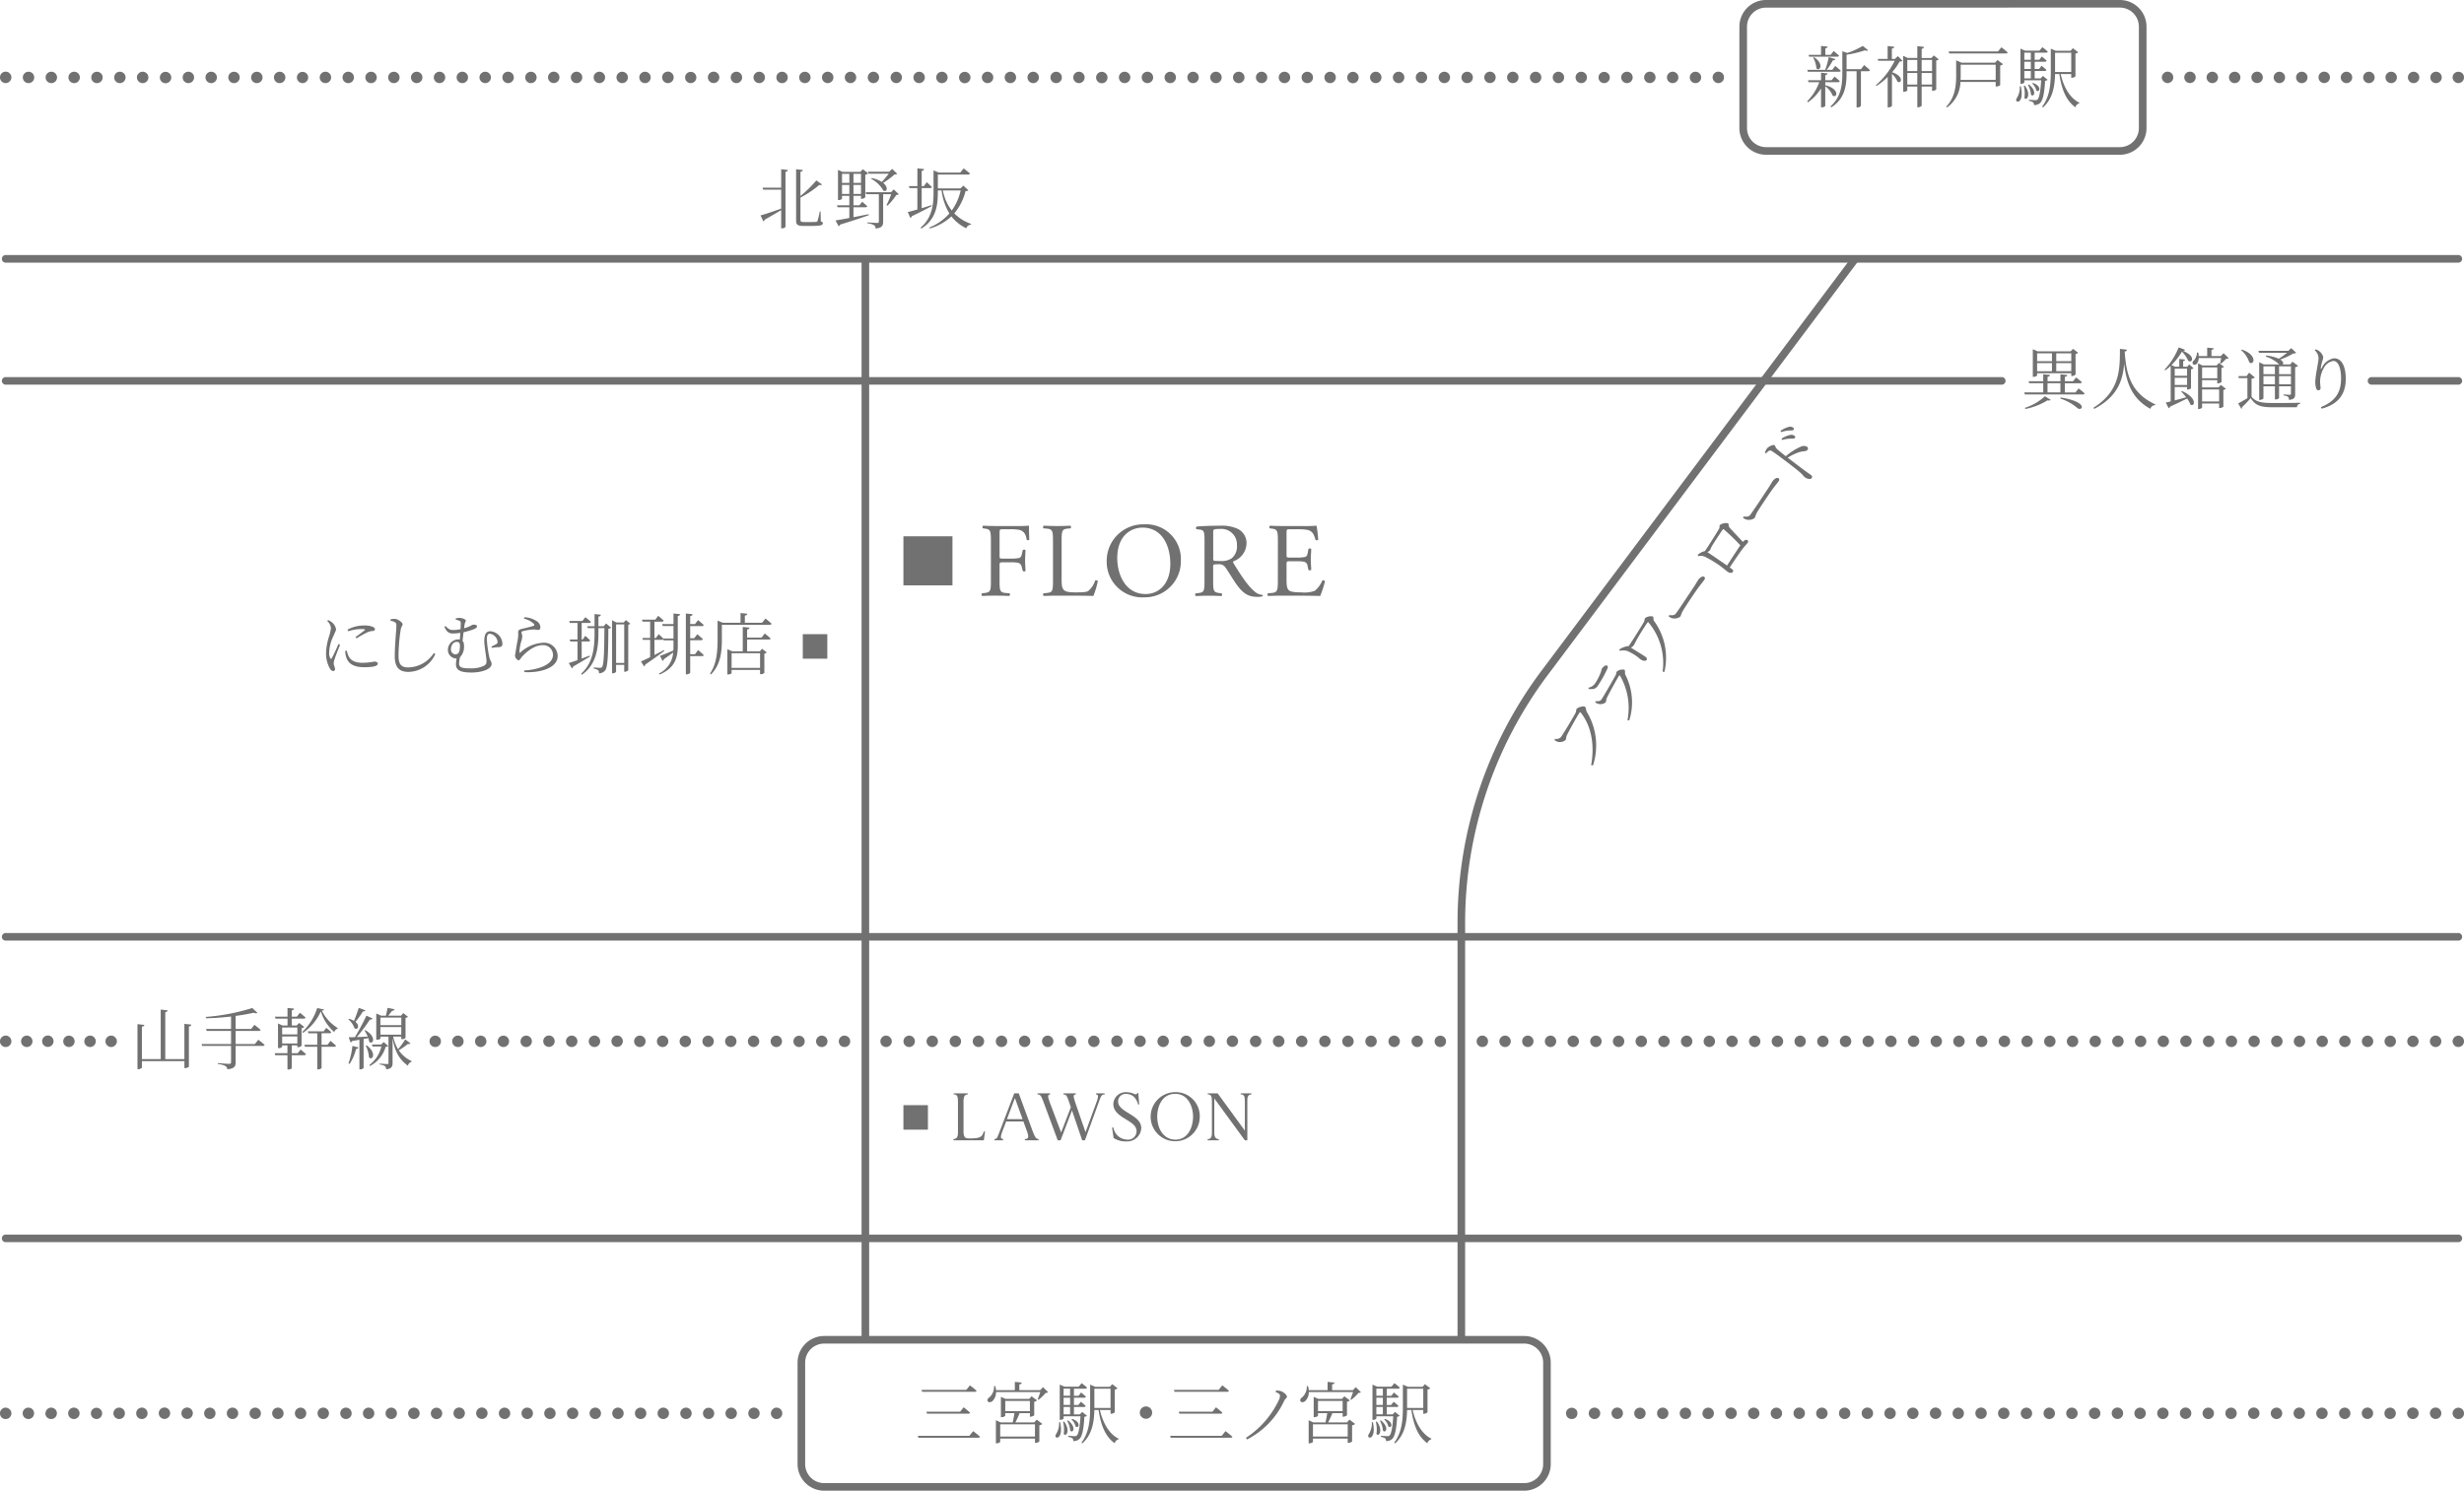 <svg xmlns="http://www.w3.org/2000/svg" xmlns:xlink="http://www.w3.org/1999/xlink" width="500" height="302.54" viewBox="0 0 500 302.54">
  <defs>
    <clipPath id="clip-path">
      <rect id="Rectangle_67" data-name="Rectangle 67" width="500" height="302.54" fill="#727171"/>
    </clipPath>
  </defs>
  <g id="access-map" clip-path="url(#clip-path)">
    <path id="Path_360" data-name="Path 360" d="M1.144,107.2a1.234,1.234,0,0,1-.436-.082,1.828,1.828,0,0,1-.381-.245,1.2,1.2,0,0,1-.248-.381A1.348,1.348,0,0,1,0,106.021a1.046,1.046,0,0,1,.327-.787,1.934,1.934,0,0,1,.381-.272,1.175,1.175,0,0,1,1.253.272,1.07,1.07,0,0,1,.354.787,1.232,1.232,0,0,1-.084.466,1.817,1.817,0,0,1-.27.381.83.83,0,0,1-.354.245,1.4,1.4,0,0,1-.463.082" transform="translate(0 180.8)" fill="#727171"/>
    <path id="Path_361" data-name="Path 361" d="M148.939,106.057a1.142,1.142,0,0,1,1.141-1.174,1.159,1.159,0,0,1,0,2.318,1.135,1.135,0,0,1-1.141-1.144m-4.633,0a1.184,1.184,0,0,1,1.171-1.174,1.159,1.159,0,1,1-1.171,1.174m-4.573,0a1.144,1.144,0,1,1,1.147,1.144,1.158,1.158,0,0,1-1.147-1.144m-4.6,0a1.156,1.156,0,1,1,1.141,1.144,1.159,1.159,0,0,1-1.141-1.144m-4.606,0a1.159,1.159,0,1,1,1.147,1.144,1.162,1.162,0,0,1-1.147-1.144m-4.6,0a1.158,1.158,0,1,1,1.144,1.144,1.159,1.159,0,0,1-1.144-1.144m-4.6,0a1.159,1.159,0,1,1,1.144,1.144,1.159,1.159,0,0,1-1.144-1.144m-4.6,0a1.159,1.159,0,1,1,1.147,1.144,1.16,1.16,0,0,1-1.147-1.144m-4.6,0a1.159,1.159,0,1,1,1.174,1.144,1.165,1.165,0,0,1-1.174-1.144m-4.6,0a1.155,1.155,0,1,1,1.141,1.144,1.155,1.155,0,0,1-1.141-1.144m-4.609,0a1.16,1.16,0,1,1,1.171,1.144,1.168,1.168,0,0,1-1.171-1.144m-4.6,0a1.156,1.156,0,1,1,1.171,1.144,1.163,1.163,0,0,1-1.171-1.144m-4.606,0a1.158,1.158,0,1,1,2.315,0,1.158,1.158,0,0,1-2.315,0m-4.6,0a1.158,1.158,0,1,1,2.315,0,1.158,1.158,0,0,1-2.315,0m-4.6,0a1.156,1.156,0,1,1,2.312,0,1.156,1.156,0,0,1-2.312,0m-4.606,0a1.185,1.185,0,0,1,1.177-1.174,1.159,1.159,0,1,1,0,2.318,1.18,1.18,0,0,1-1.177-1.144m-4.573,0a1.161,1.161,0,0,1,1.144-1.174,1.159,1.159,0,1,1,0,2.318,1.154,1.154,0,0,1-1.144-1.144m-4.6,0a1.158,1.158,0,1,1,1.147,1.144,1.16,1.16,0,0,1-1.147-1.144m-4.6,0a1.158,1.158,0,1,1,1.144,1.144,1.159,1.159,0,0,1-1.144-1.144m-4.606,0a1.16,1.16,0,1,1,1.144,1.144,1.161,1.161,0,0,1-1.144-1.144m-4.6,0a1.156,1.156,0,1,1,1.141,1.144,1.155,1.155,0,0,1-1.141-1.144m-4.606,0a1.159,1.159,0,1,1,1.144,1.144,1.161,1.161,0,0,1-1.144-1.144m-4.6,0a1.156,1.156,0,1,1,1.168,1.144,1.163,1.163,0,0,1-1.168-1.144m-4.609,0a1.159,1.159,0,1,1,1.171,1.144,1.167,1.167,0,0,1-1.171-1.144m-4.6,0a1.156,1.156,0,1,1,1.168,1.144,1.163,1.163,0,0,1-1.168-1.144m-4.606,0a1.158,1.158,0,1,1,2.315,0,1.158,1.158,0,0,1-2.315,0m-4.6,0a1.158,1.158,0,1,1,2.315,0,1.158,1.158,0,0,1-2.315,0m-4.576,0a1.142,1.142,0,0,1,1.144-1.174,1.159,1.159,0,0,1,0,2.318,1.135,1.135,0,0,1-1.144-1.144m-4.63,0a1.183,1.183,0,0,1,1.177-1.174,1.159,1.159,0,1,1,0,2.318,1.178,1.178,0,0,1-1.177-1.144m-4.573,0a1.143,1.143,0,1,1,1.141,1.144,1.161,1.161,0,0,1-1.141-1.144m-4.606,0a1.158,1.158,0,1,1,1.147,1.144,1.162,1.162,0,0,1-1.147-1.144m-4.6,0A1.158,1.158,0,1,1,7.436,107.2a1.159,1.159,0,0,1-1.144-1.144m-4.6,0A1.159,1.159,0,1,1,2.833,107.2a1.159,1.159,0,0,1-1.144-1.144" transform="translate(2.911 180.794)" fill="#727171"/>
    <path id="Path_362" data-name="Path 362" d="M58.6,107.2a1.4,1.4,0,0,1-.463-.082,1.124,1.124,0,0,1-.354-.272,1.138,1.138,0,0,1-.354-.82,1.348,1.348,0,0,1,.708-1.06,1.276,1.276,0,0,1,.9,0,1.239,1.239,0,0,1,.384.272,1.093,1.093,0,0,1,.324.787,1.123,1.123,0,0,1-.324.82,1.239,1.239,0,0,1-.384.272,1.223,1.223,0,0,1-.436.082" transform="translate(98.994 180.796)" fill="#727171"/>
    <path id="Path_363" data-name="Path 363" d="M117.841,107.182a1.272,1.272,0,0,1-.463-.082,1.143,1.143,0,0,1-.381-.245,1.29,1.29,0,0,1-.327-.817,1.218,1.218,0,0,1,.084-.463,1.772,1.772,0,0,1,.242-.354,1.219,1.219,0,0,1,1.661,0,.813.813,0,0,1,.245.354,1.272,1.272,0,0,1,.082.463,1.158,1.158,0,0,1-.327.817,1.143,1.143,0,0,1-.381.245,1.234,1.234,0,0,1-.436.082" transform="translate(201.112 180.813)" fill="#727171"/>
    <path id="Path_364" data-name="Path 364" d="M289.058,106.028a1.159,1.159,0,0,1,2.318,0,1.159,1.159,0,1,1-2.318,0m-4.628,0A1.17,1.17,0,1,1,285.6,107.2a1.174,1.174,0,0,1-1.168-1.174m-4.606,0A1.158,1.158,0,1,1,281,107.2a1.16,1.16,0,0,1-1.171-1.174m-4.6,0a1.156,1.156,0,0,1,2.312,0,1.156,1.156,0,1,1-2.312,0m-4.606,0a1.154,1.154,0,0,1,1.144-1.144,1.159,1.159,0,1,1,0,2.318,1.161,1.161,0,0,1-1.144-1.174m-4.63,0a1.159,1.159,0,1,1,1.171,1.174,1.16,1.16,0,0,1-1.171-1.174m-4.6,0a1.156,1.156,0,0,1,2.312,0,1.156,1.156,0,1,1-2.312,0m-4.63,0a1.176,1.176,0,0,1,1.168-1.144,1.159,1.159,0,0,1,0,2.318,1.182,1.182,0,0,1-1.168-1.174m-4.606,0a1.159,1.159,0,0,1,2.318,0,1.159,1.159,0,1,1-2.318,0m-4.6,0a1.151,1.151,0,0,1,1.144-1.144,1.159,1.159,0,1,1,0,2.318,1.158,1.158,0,0,1-1.144-1.174m-4.633,0a1.158,1.158,0,1,1,1.171,1.174,1.159,1.159,0,0,1-1.171-1.174m-4.6,0a1.159,1.159,0,0,1,2.318,0,1.159,1.159,0,1,1-2.318,0m-4.6,0a1.151,1.151,0,0,1,1.144-1.144,1.159,1.159,0,1,1,0,2.318,1.158,1.158,0,0,1-1.144-1.174m-4.633,0a1.158,1.158,0,1,1,1.171,1.174,1.16,1.16,0,0,1-1.171-1.174m-4.6,0a1.159,1.159,0,0,1,2.318,0,1.159,1.159,0,1,1-2.318,0m-4.628,0a1.174,1.174,0,0,1,1.169-1.144,1.159,1.159,0,0,1,0,2.318,1.18,1.18,0,0,1-1.169-1.174m-4.606,0a1.158,1.158,0,1,1,1.171,1.174,1.16,1.16,0,0,1-1.171-1.174m-4.6,0a1.158,1.158,0,1,1,1.147,1.174,1.153,1.153,0,0,1-1.147-1.174m-4.628,0a1.156,1.156,0,1,1,1.168,1.174,1.156,1.156,0,0,1-1.168-1.174m-4.606,0a1.159,1.159,0,1,1,1.171,1.174,1.16,1.16,0,0,1-1.171-1.174m-4.6,0a1.156,1.156,0,0,1,2.312,0,1.156,1.156,0,1,1-2.312,0m-4.63,0a1.156,1.156,0,1,1,1.168,1.174,1.156,1.156,0,0,1-1.168-1.174m-4.606,0a1.159,1.159,0,0,1,2.318,0,1.159,1.159,0,1,1-2.318,0m-4.6,0a1.151,1.151,0,0,1,1.144-1.144,1.159,1.159,0,1,1,0,2.318,1.158,1.158,0,0,1-1.144-1.174m-4.63,0a1.156,1.156,0,1,1,1.169,1.174,1.156,1.156,0,0,1-1.169-1.174m-4.606,0a1.159,1.159,0,0,1,2.318,0,1.159,1.159,0,1,1-2.318,0m-4.6,0a1.133,1.133,0,0,1,1.144-1.144,1.159,1.159,0,0,1,0,2.318,1.141,1.141,0,0,1-1.144-1.174m-4.633,0a1.158,1.158,0,1,1,1.171,1.174,1.159,1.159,0,0,1-1.171-1.174m-4.6,0a1.159,1.159,0,0,1,2.318,0,1.159,1.159,0,1,1-2.318,0m-4.628,0a1.156,1.156,0,1,1,1.169,1.174,1.156,1.156,0,0,1-1.169-1.174m-4.606,0a1.158,1.158,0,1,1,1.171,1.174,1.16,1.16,0,0,1-1.171-1.174m-4.6,0a1.159,1.159,0,0,1,2.318,0,1.159,1.159,0,1,1-2.318,0m-4.628,0A1.156,1.156,0,1,1,142.6,107.2a1.156,1.156,0,0,1-1.168-1.174m-4.606,0A1.158,1.158,0,1,1,138,107.2a1.16,1.16,0,0,1-1.171-1.174m-4.6,0a1.151,1.151,0,0,1,1.144-1.144,1.159,1.159,0,0,1,0,2.318,1.158,1.158,0,0,1-1.144-1.174m-4.63,0a1.156,1.156,0,1,1,1.168,1.174,1.156,1.156,0,0,1-1.168-1.174m-4.606,0a1.159,1.159,0,0,1,2.318,0,1.159,1.159,0,1,1-2.318,0m-4.63,0a1.177,1.177,0,0,1,1.174-1.144,1.159,1.159,0,0,1,0,2.318,1.183,1.183,0,0,1-1.174-1.174" transform="translate(204.024 180.796)" fill="#727171"/>
    <path id="Path_365" data-name="Path 365" d="M183.89,107.189a1.036,1.036,0,0,1-.817-.354.83.83,0,0,1-.245-.354.869.869,0,0,1-.109-.436.9.9,0,0,1,.109-.463.813.813,0,0,1,.245-.354,1.16,1.16,0,0,1,1.637,0,1.113,1.113,0,0,1,.324.817,1.3,1.3,0,0,1-.079.436.879.879,0,0,1-.245.354,1.081,1.081,0,0,1-.82.354" transform="translate(314.966 180.806)" fill="#727171"/>
    <path id="Path_366" data-name="Path 366" d="M1.144,7.668a1.181,1.181,0,0,1-.817-.354A.948.948,0,0,1,.079,6.93,1.157,1.157,0,0,1,0,6.5a1.293,1.293,0,0,1,.079-.436A1.166,1.166,0,0,1,.327,5.68a1.159,1.159,0,0,1,1.28-.245.807.807,0,0,1,.354.245,1.749,1.749,0,0,1,.27.381,1.18,1.18,0,0,1,.084.436,1.059,1.059,0,0,1-.084.433,1.287,1.287,0,0,1-.27.384.854.854,0,0,1-.354.245,1.525,1.525,0,0,1-.463.109" transform="translate(0 9.203)" fill="#727171"/>
    <path id="Path_367" data-name="Path 367" d="M339.962,6.49a1.158,1.158,0,1,1,1.144,1.171,1.155,1.155,0,0,1-1.144-1.171m-4.63,0a1.159,1.159,0,1,1,1.144,1.171,1.155,1.155,0,0,1-1.144-1.171m-4.63,0a1.159,1.159,0,0,1,2.318,0,1.159,1.159,0,1,1-2.318,0m-4.658,0a1.178,1.178,0,0,1,1.174-1.147,1.159,1.159,0,1,1,0,2.318,1.182,1.182,0,0,1-1.174-1.171m-4.6,0a1.143,1.143,0,1,1,1.144,1.171,1.151,1.151,0,0,1-1.144-1.171m-4.658,0a1.156,1.156,0,1,1,1.169,1.171,1.157,1.157,0,0,1-1.169-1.171m-4.633,0a1.158,1.158,0,1,1,1.171,1.171,1.161,1.161,0,0,1-1.171-1.171m-4.63,0a1.159,1.159,0,1,1,1.144,1.171,1.155,1.155,0,0,1-1.144-1.171m-4.63,0a1.159,1.159,0,1,1,1.174,1.171,1.162,1.162,0,0,1-1.174-1.171m-4.628,0a1.156,1.156,0,0,1,2.313,0,1.156,1.156,0,1,1-2.312,0m-4.63,0a1.156,1.156,0,1,1,1.144,1.171,1.151,1.151,0,0,1-1.144-1.171M289,6.49a1.158,1.158,0,1,1,1.144,1.171A1.155,1.155,0,0,1,289,6.49m-4.63,0a1.138,1.138,0,0,1,1.144-1.147,1.159,1.159,0,1,1,0,2.318A1.143,1.143,0,0,1,284.37,6.49m-4.658,0a1.179,1.179,0,0,1,1.174-1.147,1.159,1.159,0,0,1,0,2.318,1.184,1.184,0,0,1-1.174-1.171m-4.63,0a1.159,1.159,0,1,1,1.174,1.171,1.162,1.162,0,0,1-1.174-1.171m-4.628,0a1.158,1.158,0,0,1,2.315,0,1.158,1.158,0,1,1-2.315,0m-4.63,0a1.156,1.156,0,1,1,1.168,1.171,1.157,1.157,0,0,1-1.168-1.171m-4.63,0a1.156,1.156,0,1,1,1.141,1.171,1.153,1.153,0,0,1-1.141-1.171m-4.633,0A1.159,1.159,0,1,1,257.7,7.661a1.155,1.155,0,0,1-1.144-1.171m-4.63,0a1.155,1.155,0,0,1,1.144-1.147,1.159,1.159,0,0,1,0,2.318A1.16,1.16,0,0,1,251.93,6.49m-4.658,0a1.162,1.162,0,0,1,1.174-1.147,1.159,1.159,0,1,1,0,2.318,1.167,1.167,0,0,1-1.174-1.171m-4.628,0a1.175,1.175,0,0,1,1.171-1.147,1.159,1.159,0,0,1,0,2.318,1.18,1.18,0,0,1-1.171-1.171m-4.63,0a1.156,1.156,0,1,1,1.169,1.171,1.157,1.157,0,0,1-1.169-1.171m-4.63,0a1.156,1.156,0,1,1,1.169,1.171,1.159,1.159,0,0,1-1.169-1.171m-4.633,0a1.159,1.159,0,1,1,1.144,1.171,1.155,1.155,0,0,1-1.144-1.171m-4.63,0a1.159,1.159,0,1,1,1.144,1.171A1.155,1.155,0,0,1,224.12,6.49m-4.628,0a1.158,1.158,0,0,1,2.315,0,1.158,1.158,0,1,1-2.315,0m-4.63,0a1.151,1.151,0,0,1,1.144-1.147,1.159,1.159,0,1,1,0,2.318,1.157,1.157,0,0,1-1.144-1.171m-4.63,0a1.156,1.156,0,1,1,1.141,1.171,1.153,1.153,0,0,1-1.141-1.171m-4.658,0a1.156,1.156,0,1,1,1.168,1.171,1.157,1.157,0,0,1-1.168-1.171m-4.633,0a1.159,1.159,0,1,1,1.171,1.171,1.161,1.161,0,0,1-1.171-1.171m-4.63,0a1.159,1.159,0,1,1,1.174,1.171,1.162,1.162,0,0,1-1.174-1.171m-4.628,0a1.158,1.158,0,0,1,2.315,0,1.158,1.158,0,1,1-2.315,0m-4.63,0A1.156,1.156,0,1,1,188.2,7.661a1.151,1.151,0,0,1-1.144-1.171m-4.63,0a1.156,1.156,0,1,1,1.144,1.171,1.151,1.151,0,0,1-1.144-1.171m-4.633,0a1.155,1.155,0,0,1,1.144-1.147,1.159,1.159,0,1,1,0,2.318,1.16,1.16,0,0,1-1.144-1.171m-4.63,0A1.155,1.155,0,0,1,174.3,5.343a1.159,1.159,0,0,1,0,2.318,1.16,1.16,0,0,1-1.144-1.171m-4.658,0a1.159,1.159,0,1,1,1.174,1.171A1.162,1.162,0,0,1,168.5,6.49m-4.63,0a1.159,1.159,0,1,1,1.174,1.171,1.16,1.16,0,0,1-1.174-1.171m-4.628,0a1.156,1.156,0,1,1,1.171,1.171,1.157,1.157,0,0,1-1.171-1.171m-4.63,0a1.156,1.156,0,1,1,1.144,1.171,1.151,1.151,0,0,1-1.144-1.171m-4.633,0a1.158,1.158,0,1,1,1.171,1.171,1.161,1.161,0,0,1-1.171-1.171m-4.63,0a1.159,1.159,0,1,1,1.144,1.171,1.155,1.155,0,0,1-1.144-1.171m-4.63,0a1.159,1.159,0,0,1,2.318,0,1.159,1.159,0,1,1-2.318,0m-4.628,0a1.144,1.144,0,1,1,1.144,1.171,1.151,1.151,0,0,1-1.144-1.171m-4.658,0A1.17,1.17,0,1,1,132.6,7.661a1.175,1.175,0,0,1-1.171-1.171m-4.63,0a1.156,1.156,0,1,1,1.168,1.171A1.157,1.157,0,0,1,126.8,6.49m-4.633,0a1.158,1.158,0,1,1,1.171,1.171A1.161,1.161,0,0,1,122.17,6.49m-4.63,0a1.159,1.159,0,1,1,1.144,1.171,1.155,1.155,0,0,1-1.144-1.171m-4.63,0a1.159,1.159,0,1,1,1.147,1.171,1.156,1.156,0,0,1-1.147-1.171m-4.628,0a1.156,1.156,0,0,1,2.312,0,1.156,1.156,0,1,1-2.312,0m-4.63,0a1.156,1.156,0,1,1,1.144,1.171,1.151,1.151,0,0,1-1.144-1.171m-4.633,0a1.136,1.136,0,0,1,1.144-1.147A1.159,1.159,0,1,1,99.018,6.49m-4.655,0a1.176,1.176,0,0,1,1.168-1.147,1.159,1.159,0,0,1,0,2.318A1.181,1.181,0,0,1,94.363,6.49m-4.633,0A1.159,1.159,0,1,1,90.9,7.661,1.162,1.162,0,0,1,89.73,6.49m-4.63,0a1.159,1.159,0,1,1,1.174,1.171A1.162,1.162,0,0,1,85.1,6.49m-4.628,0a1.158,1.158,0,1,1,1.171,1.171A1.157,1.157,0,0,1,80.471,6.49m-4.63,0a1.156,1.156,0,1,1,1.144,1.171A1.151,1.151,0,0,1,75.841,6.49m-4.63,0a1.156,1.156,0,1,1,1.141,1.171A1.153,1.153,0,0,1,71.211,6.49m-4.633,0a1.159,1.159,0,1,1,1.144,1.171A1.155,1.155,0,0,1,66.578,6.49m-4.63,0a1.159,1.159,0,1,1,1.144,1.171A1.155,1.155,0,0,1,61.947,6.49m-4.628,0a1.144,1.144,0,1,1,1.144,1.171A1.151,1.151,0,0,1,57.319,6.49m-4.658,0a1.158,1.158,0,1,1,1.171,1.171A1.157,1.157,0,0,1,52.662,6.49m-4.63,0A1.156,1.156,0,1,1,49.2,7.661,1.157,1.157,0,0,1,48.031,6.49m-4.63,0a1.156,1.156,0,1,1,1.168,1.171A1.159,1.159,0,0,1,43.4,6.49m-4.633,0a1.159,1.159,0,1,1,1.144,1.171A1.155,1.155,0,0,1,38.768,6.49m-4.63,0a1.159,1.159,0,1,1,1.144,1.171A1.155,1.155,0,0,1,34.137,6.49m-4.628,0a1.158,1.158,0,0,1,2.315,0,1.158,1.158,0,1,1-2.315,0m-4.658,0a1.175,1.175,0,0,1,1.171-1.147,1.159,1.159,0,1,1,0,2.318A1.18,1.18,0,0,1,24.852,6.49m-4.6,0A1.133,1.133,0,0,1,21.39,5.343a1.159,1.159,0,0,1,0,2.318A1.139,1.139,0,0,1,20.249,6.49m-4.658,0A1.156,1.156,0,1,1,16.76,7.661,1.157,1.157,0,0,1,15.591,6.49m-4.633,0a1.159,1.159,0,1,1,1.171,1.171A1.161,1.161,0,0,1,10.958,6.49m-4.63,0A1.159,1.159,0,1,1,7.472,7.661,1.155,1.155,0,0,1,6.328,6.49M1.7,6.49A1.158,1.158,0,1,1,2.871,7.661,1.157,1.157,0,0,1,1.7,6.49" transform="translate(2.93 9.21)" fill="#727171"/>
    <path id="Path_368" data-name="Path 368" d="M128.734,7.668a.863.863,0,0,1-.436-.109.854.854,0,0,1-.354-.245,1.091,1.091,0,0,1-.354-.817,1.233,1.233,0,0,1,.082-.436,1.2,1.2,0,0,1,.272-.381.807.807,0,0,1,.354-.245,1.17,1.17,0,0,1,1.28.245,1.116,1.116,0,0,1,.245.381,1.234,1.234,0,0,1,.082.436,1.106,1.106,0,0,1-.082.433.916.916,0,0,1-.245.384,1.2,1.2,0,0,1-.844.354" transform="translate(219.936 9.203)" fill="#727171"/>
    <path id="Path_369" data-name="Path 369" d="M162.23,7.668a.969.969,0,0,1-.463-.109,1.076,1.076,0,0,1-.354-.245,1.338,1.338,0,0,1-.27-.384,1.06,1.06,0,0,1-.084-.433,1.18,1.18,0,0,1,.084-.436,1.847,1.847,0,0,1,.27-.381,1.109,1.109,0,0,1,1.253-.245,1.088,1.088,0,0,1,.384.245,1.186,1.186,0,0,1,.245,1.25.943.943,0,0,1-.245.384,1.169,1.169,0,0,1-.384.245.856.856,0,0,1-.436.109" transform="translate(277.629 9.203)" fill="#727171"/>
    <path id="Path_370" data-name="Path 370" d="M212.657,6.49A1.159,1.159,0,1,1,213.8,7.661a1.155,1.155,0,0,1-1.144-1.171m-4.549,0a1.158,1.158,0,1,1,1.171,1.171,1.161,1.161,0,0,1-1.171-1.171m-4.549,0a1.158,1.158,0,1,1,1.171,1.171,1.161,1.161,0,0,1-1.171-1.171m-4.521,0a1.159,1.159,0,1,1,1.144,1.171,1.155,1.155,0,0,1-1.144-1.171m-4.549,0a1.158,1.158,0,1,1,1.171,1.171,1.161,1.161,0,0,1-1.171-1.171m-4.521,0a1.159,1.159,0,0,1,2.318,0,1.159,1.159,0,1,1-2.318,0m-4.549,0a1.159,1.159,0,1,1,1.144,1.171,1.155,1.155,0,0,1-1.144-1.171m-4.549,0a1.158,1.158,0,1,1,1.171,1.171A1.161,1.161,0,0,1,180.87,6.49m-4.521,0a1.159,1.159,0,0,1,2.318,0,1.159,1.159,0,1,1-2.318,0m-4.549,0a1.159,1.159,0,1,1,1.171,1.171A1.161,1.161,0,0,1,171.8,6.49m-4.549,0a1.177,1.177,0,0,1,1.171-1.147,1.159,1.159,0,0,1,0,2.318,1.182,1.182,0,0,1-1.171-1.171m-4.521,0a1.159,1.159,0,0,1,2.318,0,1.159,1.159,0,1,1-2.318,0" transform="translate(280.509 9.21)" fill="#727171"/>
    <path id="Path_371" data-name="Path 371" d="M183.89,7.653a1.186,1.186,0,0,1-.817-.354,1.137,1.137,0,0,1-.354-.817,1.181,1.181,0,0,1,.354-.817,1.213,1.213,0,0,1,1.637,0,1.2,1.2,0,0,1,.245.381,1.292,1.292,0,0,1,.079.436,1.156,1.156,0,0,1-.079.433.972.972,0,0,1-.245.384,1.187,1.187,0,0,1-.82.354" transform="translate(314.966 9.218)" fill="#727171"/>
    <path id="Path_372" data-name="Path 372" d="M33.144,79.476a1.3,1.3,0,0,1-.436-.082,1.284,1.284,0,0,1-.381-.275,1.044,1.044,0,0,1-.327-.79,1.113,1.113,0,0,1,.327-.817,1.922,1.922,0,0,1,.381-.27,1.226,1.226,0,0,1,1.28.27.992.992,0,0,1,.242.354,1.345,1.345,0,0,1,.084.463,1.044,1.044,0,0,1-.327.79,1.134,1.134,0,0,1-.844.357" transform="translate(55.161 133.016)" fill="#727171"/>
    <path id="Path_373" data-name="Path 373" d="M107.53,78.335a1.158,1.158,0,1,1,1.144,1.147,1.159,1.159,0,0,1-1.144-1.147m-4.6,0a1.147,1.147,0,1,1,1.144,1.147,1.159,1.159,0,0,1-1.144-1.147m-4.628,0a1.156,1.156,0,1,1,1.171,1.147A1.163,1.163,0,0,1,98.3,78.335m-4.606,0a1.16,1.16,0,0,1,1.144-1.171,1.159,1.159,0,1,1,0,2.318,1.155,1.155,0,0,1-1.144-1.147m-4.628,0a1.158,1.158,0,1,1,1.174,1.147,1.165,1.165,0,0,1-1.174-1.147m-4.6,0a1.156,1.156,0,1,1,1.144,1.147,1.159,1.159,0,0,1-1.144-1.147m-4.63,0a1.156,1.156,0,1,1,2.312,0,1.156,1.156,0,0,1-2.312,0m-4.606,0a1.159,1.159,0,1,1,1.144,1.147,1.159,1.159,0,0,1-1.144-1.147m-4.63,0a1.182,1.182,0,0,1,1.171-1.171,1.159,1.159,0,0,1,0,2.318A1.177,1.177,0,0,1,70.6,78.335m-4.6,0a1.158,1.158,0,1,1,2.315,0,1.158,1.158,0,0,1-2.315,0m-4.6,0a1.159,1.159,0,1,1,1.144,1.147,1.159,1.159,0,0,1-1.144-1.147m-4.628,0a1.18,1.18,0,0,1,1.171-1.171,1.159,1.159,0,0,1,0,2.318,1.175,1.175,0,0,1-1.171-1.147m-4.606,0a1.158,1.158,0,1,1,2.315,0,1.158,1.158,0,0,1-2.315,0m-4.6,0A1.144,1.144,0,0,1,48.7,77.164a1.159,1.159,0,1,1,0,2.318,1.139,1.139,0,0,1-1.149-1.147m-4.628,0a1.156,1.156,0,1,1,1.168,1.147,1.164,1.164,0,0,1-1.168-1.147m-4.606,0a1.158,1.158,0,1,1,1.144,1.147,1.16,1.16,0,0,1-1.144-1.147m-4.63,0a1.16,1.16,0,1,1,1.174,1.147,1.165,1.165,0,0,1-1.174-1.147" transform="translate(58.072 133.013)" fill="#727171"/>
    <path id="Path_374" data-name="Path 374" d="M63.663,79.476a1.442,1.442,0,0,1-.463-.082,1.2,1.2,0,0,1-.384-.245,1.306,1.306,0,0,1-.327-.82,1.246,1.246,0,0,1,.327-.817,1.186,1.186,0,0,1,.384-.27,1.225,1.225,0,0,1,1.28.27,1.113,1.113,0,0,1,.327.817,1.16,1.16,0,0,1-.327.82,1.187,1.187,0,0,1-.381.245,1.31,1.31,0,0,1-.436.082" transform="translate(107.717 133.016)" fill="#727171"/>
    <path id="Path_375" data-name="Path 375" d="M66.734,79.479A1.3,1.3,0,0,1,66.3,79.4a2.079,2.079,0,0,1-.381-.245,1.16,1.16,0,0,1-.327-.82,1.113,1.113,0,0,1,.327-.817,1.176,1.176,0,0,1,.381-.27,1.2,1.2,0,0,1,.872,0,.945.945,0,0,1,.381.27,1.137,1.137,0,0,1,.354.817,1.187,1.187,0,0,1-.354.82,1.439,1.439,0,0,1-.381.245,1.182,1.182,0,0,1-.436.082" transform="translate(113.062 133.013)" fill="#727171"/>
    <path id="Path_376" data-name="Path 376" d="M170.407,78.335a1.156,1.156,0,1,1,1.144,1.147,1.157,1.157,0,0,1-1.144-1.147m-4.688,0a1.158,1.158,0,1,1,1.144,1.147,1.159,1.159,0,0,1-1.144-1.147m-4.685,0a1.158,1.158,0,1,1,1.144,1.147,1.16,1.16,0,0,1-1.144-1.147m-4.685,0a1.158,1.158,0,1,1,1.144,1.147,1.159,1.159,0,0,1-1.144-1.147m-4.685,0a1.159,1.159,0,0,1,1.147-1.171,1.159,1.159,0,1,1-1.147,1.171m-4.712,0a1.182,1.182,0,0,1,1.171-1.171,1.159,1.159,0,0,1,0,2.318,1.177,1.177,0,0,1-1.171-1.147m-4.682,0a1.17,1.17,0,1,1,1.169,1.147,1.179,1.179,0,0,1-1.169-1.147m-4.658,0a1.156,1.156,0,0,1,1.141-1.171,1.159,1.159,0,1,1-1.141,1.171m-4.715,0a1.158,1.158,0,1,1,2.315,0,1.158,1.158,0,0,1-2.315,0m-4.685,0a1.158,1.158,0,1,1,2.315,0,1.158,1.158,0,0,1-2.315,0m-4.682,0a1.156,1.156,0,1,1,1.169,1.147,1.162,1.162,0,0,1-1.169-1.147m-4.688,0a1.159,1.159,0,1,1,1.174,1.147,1.165,1.165,0,0,1-1.174-1.147m-4.685,0a1.158,1.158,0,1,1,2.315,0,1.158,1.158,0,0,1-2.315,0m-4.685,0a1.158,1.158,0,1,1,2.315,0,1.158,1.158,0,0,1-2.315,0m-4.685,0a1.158,1.158,0,1,1,1.171,1.147,1.164,1.164,0,0,1-1.171-1.147m-4.685,0a1.159,1.159,0,1,1,1.171,1.147,1.164,1.164,0,0,1-1.171-1.147m-4.685,0a1.158,1.158,0,1,1,1.171,1.147,1.164,1.164,0,0,1-1.171-1.147m-4.682,0a1.156,1.156,0,1,1,1.144,1.147,1.157,1.157,0,0,1-1.144-1.147m-4.688,0a1.158,1.158,0,1,1,1.144,1.147,1.159,1.159,0,0,1-1.144-1.147m-4.685,0a1.158,1.158,0,1,1,1.144,1.147,1.16,1.16,0,0,1-1.144-1.147m-4.685,0a1.158,1.158,0,1,1,1.144,1.147,1.159,1.159,0,0,1-1.144-1.147m-4.685,0a1.158,1.158,0,1,1,1.147,1.147,1.159,1.159,0,0,1-1.147-1.147m-4.685,0a1.159,1.159,0,1,1,1.144,1.147,1.159,1.159,0,0,1-1.144-1.147" transform="translate(116.027 133.013)" fill="#727171"/>
    <path id="Path_377" data-name="Path 377" d="M108.024,79.47a1.117,1.117,0,0,1-1.144-1.147,1.294,1.294,0,0,1,.082-.463,1.036,1.036,0,0,1,.245-.354,1.192,1.192,0,0,1,1.661,0,1.638,1.638,0,0,1,.245.354,1.407,1.407,0,0,1,.082.463,1.16,1.16,0,0,1-.327.82,1.267,1.267,0,0,1-.844.327" transform="translate(184.237 133.022)" fill="#727171"/>
    <path id="Path_378" data-name="Path 378" d="M111.18,79.479a1.109,1.109,0,0,1-.817-.327,1.94,1.94,0,0,1-.27-.384,1.226,1.226,0,0,1-.084-.436,1.106,1.106,0,0,1,.354-.817,1.684,1.684,0,0,1,.357-.27,1.277,1.277,0,0,1,.9,0,1.922,1.922,0,0,1,.381.27,1.121,1.121,0,0,1,.324.817,1.219,1.219,0,0,1-.079.436,1.062,1.062,0,0,1-.626.629,1.313,1.313,0,0,1-.439.082" transform="translate(189.63 133.013)" fill="#727171"/>
    <path id="Path_379" data-name="Path 379" d="M300.536,78.335a1.159,1.159,0,1,1,1.174,1.147,1.167,1.167,0,0,1-1.174-1.147m-4.6,0a1.156,1.156,0,1,1,1.168,1.147,1.162,1.162,0,0,1-1.168-1.147m-4.606,0a1.159,1.159,0,1,1,1.174,1.147,1.167,1.167,0,0,1-1.174-1.147m-4.6,0a1.156,1.156,0,1,1,1.144,1.147,1.157,1.157,0,0,1-1.144-1.147m-4.606,0a1.159,1.159,0,1,1,1.144,1.147,1.16,1.16,0,0,1-1.144-1.147m-4.6,0a1.156,1.156,0,1,1,1.144,1.147,1.157,1.157,0,0,1-1.144-1.147m-4.606,0a1.158,1.158,0,1,1,1.144,1.147,1.16,1.16,0,0,1-1.144-1.147m-4.6,0a1.157,1.157,0,0,1,1.144-1.171,1.159,1.159,0,1,1-1.144,1.171m-4.6,0a1.139,1.139,0,0,1,1.141-1.171,1.159,1.159,0,1,1,0,2.318,1.134,1.134,0,0,1-1.141-1.147m-4.606,0a1.143,1.143,0,0,1,1.144-1.171,1.159,1.159,0,0,1,0,2.318,1.137,1.137,0,0,1-1.144-1.147m-4.628,0a1.158,1.158,0,1,1,1.171,1.147,1.163,1.163,0,0,1-1.171-1.147m-4.606,0a1.158,1.158,0,1,1,2.315,0,1.158,1.158,0,0,1-2.315,0m-4.6,0a1.159,1.159,0,1,1,1.174,1.147,1.165,1.165,0,0,1-1.174-1.147m-4.6,0a1.156,1.156,0,1,1,1.169,1.147,1.162,1.162,0,0,1-1.169-1.147m-4.606,0a1.159,1.159,0,1,1,1.174,1.147,1.167,1.167,0,0,1-1.174-1.147m-4.6,0a1.156,1.156,0,1,1,1.144,1.147,1.157,1.157,0,0,1-1.144-1.147m-4.606,0A1.159,1.159,0,1,1,228,79.482a1.16,1.16,0,0,1-1.144-1.147m-4.6,0a1.156,1.156,0,1,1,1.144,1.147,1.157,1.157,0,0,1-1.144-1.147m-4.606,0a1.142,1.142,0,0,1,1.144-1.171,1.159,1.159,0,1,1,0,2.318,1.136,1.136,0,0,1-1.144-1.147m-4.63,0a1.182,1.182,0,0,1,1.174-1.171,1.159,1.159,0,0,1,0,2.318,1.178,1.178,0,0,1-1.174-1.147m-4.6,0a1.156,1.156,0,1,1,1.169,1.147,1.162,1.162,0,0,1-1.169-1.147m-4.606,0a1.159,1.159,0,1,1,1.174,1.147,1.167,1.167,0,0,1-1.174-1.147m-4.6,0a1.156,1.156,0,1,1,1.171,1.147,1.163,1.163,0,0,1-1.171-1.147m-4.606,0a1.158,1.158,0,1,1,2.315,0,1.158,1.158,0,0,1-2.315,0m-4.6,0a1.158,1.158,0,1,1,1.144,1.147,1.157,1.157,0,0,1-1.144-1.147m-4.6,0a1.156,1.156,0,1,1,1.141,1.147,1.158,1.158,0,0,1-1.141-1.147m-4.606,0a1.159,1.159,0,1,1,1.144,1.147,1.16,1.16,0,0,1-1.144-1.147m-4.6,0a1.156,1.156,0,1,1,1.144,1.147,1.157,1.157,0,0,1-1.144-1.147m-4.606,0a1.16,1.16,0,0,1,1.144-1.171,1.159,1.159,0,1,1,0,2.318,1.155,1.155,0,0,1-1.144-1.147m-4.63,0a1.182,1.182,0,0,1,1.174-1.171,1.159,1.159,0,0,1,0,2.318,1.178,1.178,0,0,1-1.174-1.147m-4.6,0a1.156,1.156,0,1,1,1.169,1.147,1.162,1.162,0,0,1-1.169-1.147m-4.606,0a1.159,1.159,0,1,1,1.174,1.147,1.167,1.167,0,0,1-1.174-1.147m-4.6,0a1.156,1.156,0,1,1,1.168,1.147,1.162,1.162,0,0,1-1.168-1.147m-4.606,0a1.159,1.159,0,1,1,1.144,1.147,1.16,1.16,0,0,1-1.144-1.147m-4.6,0a1.156,1.156,0,1,1,2.312,0,1.156,1.156,0,0,1-2.312,0m-4.606,0a1.159,1.159,0,1,1,1.144,1.147,1.16,1.16,0,0,1-1.144-1.147m-4.6,0a1.158,1.158,0,1,1,1.144,1.147,1.157,1.157,0,0,1-1.144-1.147m-4.6,0a1.156,1.156,0,1,1,1.141,1.147,1.158,1.158,0,0,1-1.141-1.147m-4.606,0a1.159,1.159,0,1,1,1.147,1.147,1.161,1.161,0,0,1-1.147-1.147m-4.6,0a1.157,1.157,0,0,1,1.144-1.171,1.159,1.159,0,0,1,0,2.318,1.151,1.151,0,0,1-1.144-1.147m-4.606,0a1.143,1.143,0,0,1,1.144-1.171,1.159,1.159,0,0,1,0,2.318,1.137,1.137,0,0,1-1.144-1.147m-4.628,0a1.158,1.158,0,1,1,1.171,1.147,1.163,1.163,0,0,1-1.171-1.147" transform="translate(192.545 133.013)" fill="#727171"/>
    <path id="Path_380" data-name="Path 380" d="M183.89,79.47a1.468,1.468,0,0,1-.463-.082,1.076,1.076,0,0,1-.354-.245,1.154,1.154,0,0,1-.245-.384.856.856,0,0,1-.109-.436.908.908,0,0,1,.109-.463,1.037,1.037,0,0,1,.245-.354,1.162,1.162,0,0,1,1.637,0,1.121,1.121,0,0,1,.324.817,1.28,1.28,0,0,1-.079.436,1.246,1.246,0,0,1-.245.384,1.306,1.306,0,0,1-.82.327" transform="translate(314.966 133.022)" fill="#727171"/>
    <path id="Path_381" data-name="Path 381" d="M1.144,79.479A1.3,1.3,0,0,1,.708,79.4a1.284,1.284,0,0,1-.381-.275.842.842,0,0,1-.248-.354A1.281,1.281,0,0,1,0,78.332a1.113,1.113,0,0,1,.327-.817,1.922,1.922,0,0,1,.381-.27,1.277,1.277,0,0,1,.9,0,1.922,1.922,0,0,1,.381.27,1.29,1.29,0,0,1,.327.817,1.153,1.153,0,0,1-.327.79,1.284,1.284,0,0,1-.381.275,1.469,1.469,0,0,1-.463.082" transform="translate(0 133.013)" fill="#727171"/>
    <path id="Path_382" data-name="Path 382" d="M14.4,78.335a1.182,1.182,0,0,1,1.174-1.171,1.159,1.159,0,0,1,0,2.318A1.178,1.178,0,0,1,14.4,78.335m-4.274,0a1.156,1.156,0,1,1,1.168,1.147,1.162,1.162,0,0,1-1.168-1.147m-4.279,0a1.158,1.158,0,1,1,2.315,0,1.158,1.158,0,0,1-2.315,0m-4.276,0a1.159,1.159,0,1,1,1.144,1.147,1.159,1.159,0,0,1-1.144-1.147" transform="translate(2.705 133.013)" fill="#727171"/>
    <path id="Path_383" data-name="Path 383" d="M9,79.484a1.072,1.072,0,0,1-.817-.357,1.044,1.044,0,0,1-.327-.79,1.482,1.482,0,0,1,.082-.463,1.076,1.076,0,0,1,.245-.354,1.141,1.141,0,0,1,1.253-.27.936.936,0,0,1,.384.27,1.738,1.738,0,0,1,.27.354,1.345,1.345,0,0,1,.084.463,1.067,1.067,0,0,1-.354.79,1,1,0,0,1-.384.275A1.171,1.171,0,0,1,9,79.484" transform="translate(13.547 133.008)" fill="#727171"/>
    <path id="Path_384" data-name="Path 384" d="M498.612,20.546H.911A.771.771,0,1,1,.911,19h497.7a.771.771,0,1,1,0,1.542" transform="translate(0.241 32.759)" fill="#727171"/>
    <path id="Path_385" data-name="Path 385" d="M405.96,29.638H.911a.771.771,0,0,1,0-1.542H405.96a.771.771,0,0,1,0,1.542" transform="translate(0.241 48.431)" fill="#727171"/>
    <path id="Path_386" data-name="Path 386" d="M194.783,29.638H177.169a.771.771,0,0,1,0-1.542h17.615a.771.771,0,0,1,0,1.542" transform="translate(304.07 48.431)" fill="#727171"/>
    <path id="Path_387" data-name="Path 387" d="M498.612,71.062H.911a.771.771,0,1,1,0-1.542h497.7a.771.771,0,1,1,0,1.542" transform="translate(0.241 119.837)" fill="#727171"/>
    <path id="Path_388" data-name="Path 388" d="M498.612,93.531H.911a.771.771,0,0,1,0-1.542h497.7a.771.771,0,1,1,0,1.542" transform="translate(0.241 158.568)" fill="#727171"/>
    <path id="Path_389" data-name="Path 389" d="M206.857,130.947H64.82a5.408,5.408,0,0,1-5.4-5.4v-20.6a5.405,5.405,0,0,1,5.4-5.4H206.857a5.408,5.408,0,0,1,5.4,5.4v20.6a5.41,5.41,0,0,1-5.4,5.4M64.82,101.087a3.865,3.865,0,0,0-3.86,3.86v20.6a3.863,3.863,0,0,0,3.86,3.86H206.857a3.862,3.862,0,0,0,3.86-3.86v-20.6a3.863,3.863,0,0,0-3.86-3.86Z" transform="translate(102.425 171.593)" fill="#727171"/>
    <path id="Path_390" data-name="Path 390" d="M206.789,31.405h-71.8a5.408,5.408,0,0,1-5.4-5.407V5.4a5.406,5.406,0,0,1,5.4-5.4h71.8A5.409,5.409,0,0,1,212.2,5.4V26a5.411,5.411,0,0,1-5.407,5.407m-71.8-29.863a3.867,3.867,0,0,0-3.86,3.862V26a3.866,3.866,0,0,0,3.86,3.862h71.8A3.866,3.866,0,0,0,210.652,26V5.4a3.868,3.868,0,0,0-3.862-3.862Z" transform="translate(223.373 0)" fill="#727171"/>
    <path id="Path_391" data-name="Path 391" d="M138.316,11.405c3,.76,2.4,2.694,1.484,2.108a4.429,4.429,0,0,0-1.5-1.907v3.977c0,.109-.365.313-.681.313h-.177V12.042a9.517,9.517,0,0,1-2.656,2.822l-.15-.207a10.5,10.5,0,0,0,2.438-3.868H134.9l-.109-.409h2.656V8.856l1.3.15c-.014.18-.136.3-.439.34v1.035h1.28l.6-.735s.654.531,1.049.926c-.041.153-.163.218-.354.218H138.3v.629Zm-3.552-2.743-.109-.381H138.3a19.6,19.6,0,0,0,.708-2.585l1.335.395c-.054.163-.218.261-.5.261A13.11,13.11,0,0,1,138.6,8.281h1.114l.616-.79s.692.561,1.114.97c-.027.136-.163.2-.354.2Zm.147-3.429h2.533v-1.8l1.335.136c-.025.174-.136.3-.463.354V5.233h1.092l.586-.776s.681.545,1.1.942c-.041.15-.163.215-.354.215h-5.72Zm1.106.477c2.108,1.376,1.2,2.983.488,2.261a5.637,5.637,0,0,0-.654-2.179Zm10.173,1.607s.735.586,1.171,1.021c-.027.153-.163.218-.34.218h-1.484V15.6a.877.877,0,0,1-.738.3h-.147V8.556H142.62v.409c0,2.454-.313,5.151-3.075,6.921l-.193-.177c2.07-1.841,2.411-4.181,2.411-6.744V4.5l1.008.357a16.042,16.042,0,0,0,3.146-1.435l1.079.888c-.123.123-.34.123-.667.011a21.5,21.5,0,0,1-3.707.891V8.147h2.917Z" transform="translate(232.087 5.894)" fill="#727171"/>
    <path id="Path_392" data-name="Path 392" d="M145.169,6.44a1.189,1.189,0,0,1-.6.139,11.2,11.2,0,0,1-1.514,2.165c2.492.828,1.907,2.438,1.09,1.907a4.619,4.619,0,0,0-1.117-1.566v6.483c0,.082-.313.313-.722.313h-.15V9.711A13.862,13.862,0,0,1,139.9,11.52l-.15-.136a15.791,15.791,0,0,0,3.827-4.957h-3.323l-.123-.381h2.016V3.43l1.335.15c0,.191-.15.327-.477.368v2.1h.613l.6-.572Zm7.341-.313a.758.758,0,0,1-.5.232v5.856c-.014.1-.449.313-.722.313h-.123v-.885h-2.111V15.5c0,.136-.381.354-.708.354h-.177V11.642h-2.029v.776c0,.1-.34.3-.695.3h-.136v-7.3l.9.433h1.961V3.444l1.362.166c-.041.188-.136.327-.477.381V5.854h1.991l.46-.515Zm-6.374,2.386h2.029V6.249h-2.029Zm2.029.392h-2.029v2.342h2.029Zm.885-.392h2.111V6.249h-2.111Zm2.111.392h-2.111v2.342h2.111Z" transform="translate(240.895 5.913)" fill="#727171"/>
    <path id="Path_393" data-name="Path 393" d="M155.4,6.1l1.117.842a1.128,1.128,0,0,1-.572.289v3.949c-.014.1-.49.3-.776.3h-.136v-.926h-7.15a6.635,6.635,0,0,1-2.71,5.178l-.18-.15c1.76-1.855,2.018-4.154,2.018-6.335V6.167l1.087.477h6.8Zm.79-2.577s.776.586,1.267,1.035c-.027.153-.163.218-.354.218H145.61l-.123-.409H155.5Zm-1.158,6.619V7.052h-7.1V9.231c0,.289,0,.6-.027.912Z" transform="translate(249.936 6.076)" fill="#727171"/>
    <path id="Path_394" data-name="Path 394" d="M151.155,11.444c.82,3.865-1.5,3.456-.828,2.421a4.007,4.007,0,0,0,.61-2.421Zm5.448-1.31a.828.828,0,0,1-.528.2c-.136,2.683-.493,4.072-1.035,4.535a1.767,1.767,0,0,1-1.215.395.738.738,0,0,0-.18-.558,2.214,2.214,0,0,0-.853-.286v-.232c.406.027,1.046.082,1.291.082a.618.618,0,0,0,.447-.123c.34-.3.616-1.566.752-3.909h-3.416v.436c0,.071-.259.286-.67.286h-.123V3.817l.967.406h2.89l.6-.708s.67.507,1.092.9a.323.323,0,0,1-.357.221h-2.3V6.078h.94l.5-.667s.629.49.981.844c-.03.15-.163.215-.34.215h-2.084V7.941h.885l.518-.651a12.559,12.559,0,0,1,.981.844.312.312,0,0,1-.34.218h-2.043v1.5h1.2l.479-.5Zm-4.644,1.174c1.31,1.74.477,3.2-.082,2.519a6.352,6.352,0,0,0-.123-2.465Zm-.093-5.23h1.318V4.634h-1.318Zm1.318.392h-1.318V7.941h1.318Zm-1.318,3.38h1.318v-1.5h-1.318Zm.9,1.226c1.749,1.335,1.051,2.7.452,2.095a4.971,4.971,0,0,0-.626-2.013Zm.858-.3c1.907.67,1.321,2.043.681,1.542a2.938,2.938,0,0,0-.844-1.433Zm5.611-1.811c.575,2.536,1.828,4.865,3.792,5.815l-.033.153a1.017,1.017,0,0,0-.757.79c-1.9-1.348-2.808-3.666-3.271-6.758H158.1c-.057,2.318-.4,4.946-2.43,6.771l-.2-.136c1.574-2.043,1.768-4.644,1.768-7.248V3.815l1.021.436h2.983l.479-.528,1.076.828a.913.913,0,0,1-.558.261V9.439a1.2,1.2,0,0,1-.735.289h-.123V8.963ZM158.1,8.554h3.282V4.645H158.1V8.554Z" transform="translate(258.917 6.059)" fill="#727171"/>
    <path id="Path_395" data-name="Path 395" d="M78.844,113.465l.768-.953s.855.654,1.4,1.13c-.035.15-.174.215-.376.215H68.5l-.123-.392Zm-.626-9.326.738-.915s.831.629,1.348,1.09c-.027.15-.177.221-.368.221H69.259l-.123-.395Zm-1.25,4.426.708-.888s.8.626,1.307,1.079c-.027.15-.163.218-.357.218H70.237l-.106-.409Z" transform="translate(117.866 177.935)" fill="#727171"/>
    <path id="Path_396" data-name="Path 396" d="M85.9,105.073a.8.8,0,0,1-.507.123,8.9,8.9,0,0,1-1.457,1.4l-.174-.082c.158-.395.376-1.01.531-1.484H75.316a2.5,2.5,0,0,1-.725,1.825c-.313.272-.8.34-.978.041a.6.6,0,0,1,.3-.746,2.886,2.886,0,0,0,1-2.332h.242a5.176,5.176,0,0,1,.15.831h3.824v-1.686l1.405.147c-.027.193-.163.33-.49.368v1.171h4.219l.575-.613Zm-2.332,5.546,1.144.883a1.179,1.179,0,0,1-.61.272v3.271a1.158,1.158,0,0,1-.752.3H83.21v-.874H76.158v.667c0,.084-.395.3-.752.3h-.123v-4.688l.942.436H78.7c.123-.569.272-1.346.351-1.877H77.179v.531c0,.093-.384.286-.735.286H76.3V106l.942.422h4.794l.488-.531,1.109.831a1.109,1.109,0,0,1-.575.286v2.71c-.011.1-.463.313-.752.313H82.18v-.719H80.094a19.12,19.12,0,0,1-.858,1.877h3.827Zm-.357.964H76.155v2.479H83.21Zm-6.03-2.667h5V106.83h-5Z" transform="translate(126.807 177.488)" fill="#727171"/>
    <path id="Path_397" data-name="Path 397" d="M79.582,110.989c.82,3.862-1.5,3.456-.828,2.419a4,4,0,0,0,.61-2.421Zm5.448-1.31a.846.846,0,0,1-.531.2c-.133,2.683-.49,4.072-1.032,4.535a1.762,1.762,0,0,1-1.212.4.739.739,0,0,0-.182-.558,2.219,2.219,0,0,0-.855-.289v-.232c.409.027,1.049.084,1.291.084a.632.632,0,0,0,.452-.123c.34-.3.613-1.569.752-3.911H80.29v.436c0,.071-.256.289-.665.289H79.5v-7.15l.962.409h2.89l.6-.708s.665.5,1.09.9c-.044.15-.163.221-.357.221h-2.3v1.441h.94l.507-.665s.626.488.978.842c-.027.15-.163.215-.34.215H82.387v1.474h.888l.515-.654a12.754,12.754,0,0,1,.981.847.308.308,0,0,1-.34.218H82.387v1.5h1.2l.474-.5Zm-4.644,1.171c1.31,1.743.479,3.2-.079,2.522a6.415,6.415,0,0,0-.123-2.468Zm-.1-5.23h1.318v-1.441H80.29Zm1.318.392H80.29v1.474h1.318Zm-1.318,3.38h1.318v-1.5H80.29Zm.9,1.228c1.746,1.332,1.054,2.694.452,2.095a4.983,4.983,0,0,0-.626-2.016Zm.861-.305c1.907.673,1.321,2.043.681,1.542a2.994,2.994,0,0,0-.844-1.43Zm5.608-1.809c.575,2.533,1.825,4.865,3.789,5.815l-.027.15a1.024,1.024,0,0,0-.76.79c-1.9-1.348-2.811-3.663-3.274-6.755H86.53c-.057,2.315-.4,4.944-2.427,6.769l-.2-.136c1.574-2.043,1.768-4.644,1.768-7.248V103.36l1.021.436h2.983l.479-.531,1.076.828a.9.9,0,0,1-.558.261v4.628a1.182,1.182,0,0,1-.735.289h-.123v-.763ZM86.53,108.1h3.282v-3.911H86.53V108.1Z" transform="translate(135.542 177.652)" fill="#727171"/>
    <path id="Path_398" data-name="Path 398" d="M86.172,107.3a1.253,1.253,0,1,1,1.25-1.256,1.251,1.251,0,0,1-1.25,1.256" transform="translate(146.376 180.643)" fill="#727171"/>
    <path id="Path_399" data-name="Path 399" d="M97.649,113.465l.763-.953s.855.654,1.4,1.13c-.041.15-.18.215-.381.215H87.3l-.123-.392Zm-.626-9.326.733-.915s.831.629,1.354,1.09c-.027.15-.182.221-.368.221H88.064l-.123-.395Zm-1.256,4.426.714-.888s.8.626,1.3,1.079c-.027.15-.158.218-.351.218H89.042l-.112-.409Z" transform="translate(150.271 177.935)" fill="#727171"/>
    <path id="Path_400" data-name="Path 400" d="M98.839,103.89l.068-.272a3.375,3.375,0,0,1,.926.082c.575.147,1.31.776,1.31,1.158,0,.3-.316.34-.547.814a16.629,16.629,0,0,1-7.545,7.858l-.229-.324a18.707,18.707,0,0,0,6.687-7.681,2.3,2.3,0,0,0,.229-.844c0-.327-.256-.517-.9-.79" transform="translate(160.004 178.606)" fill="#727171"/>
    <path id="Path_401" data-name="Path 401" d="M109.2,105.073a.8.8,0,0,1-.507.123,8.9,8.9,0,0,1-1.457,1.4l-.177-.082c.161-.395.379-1.01.534-1.484H98.617a2.5,2.5,0,0,1-.725,1.825c-.313.272-.8.34-.978.041a.6.6,0,0,1,.3-.746,2.876,2.876,0,0,0,.994-2.332h.245a5.177,5.177,0,0,1,.15.831h3.824v-1.686l1.405.147c-.027.193-.166.33-.49.368v1.171h4.219l.575-.613Zm-2.332,5.546,1.144.883a1.179,1.179,0,0,1-.613.272v3.271c-.014.093-.46.3-.749.3h-.139v-.874H99.456v.667c0,.084-.392.3-.749.3h-.123v-4.688l.942.436h2.479c.123-.569.272-1.346.351-1.877h-1.879v.531c0,.093-.381.286-.733.286h-.139V106l.942.422h4.794l.488-.531,1.109.831a1.121,1.121,0,0,1-.575.286v2.71c-.011.1-.463.313-.752.313h-.133v-.719h-2.084a19.113,19.113,0,0,1-.858,1.877h3.827Zm-.357.964H99.456v2.479h7.055Zm-6.033-2.667h5V106.83h-5Z" transform="translate(166.972 177.488)" fill="#727171"/>
    <path id="Path_402" data-name="Path 402" d="M102.885,110.989c.814,3.862-1.5,3.456-.831,2.419a4.051,4.051,0,0,0,.613-2.421Zm5.448-1.31a.854.854,0,0,1-.531.2c-.139,2.683-.49,4.072-1.038,4.535a1.762,1.762,0,0,1-1.212.4.759.759,0,0,0-.177-.558,2.29,2.29,0,0,0-.855-.289v-.232c.4.027,1.049.084,1.291.084a.622.622,0,0,0,.447-.123c.34-.3.618-1.569.752-3.911h-3.416v.436a.737.737,0,0,1-.67.289H102.8v-7.15l.967.409h2.89l.6-.708s.67.5,1.09.9a.319.319,0,0,1-.351.221h-2.3v1.441h.942l.5-.665s.626.488.983.842c-.033.15-.163.215-.34.215h-2.086v1.474h.885l.52-.654a12.386,12.386,0,0,1,.978.847.312.312,0,0,1-.34.218h-2.043v1.5h1.2l.479-.5Zm-4.644,1.171c1.3,1.743.474,3.2-.084,2.522a6.363,6.363,0,0,0-.123-2.468Zm-.1-5.23h1.318v-1.441h-1.318Zm1.318.392h-1.318v1.474h1.318Zm-1.318,3.38h1.318v-1.5h-1.318Zm.9,1.228c1.746,1.332,1.049,2.694.447,2.095a4.983,4.983,0,0,0-.626-2.016Zm.855-.305c1.907.673,1.321,2.043.681,1.542a2.91,2.91,0,0,0-.844-1.43Zm5.614-1.809c.569,2.533,1.825,4.865,3.789,5.815l-.033.15a1.024,1.024,0,0,0-.76.79c-1.9-1.348-2.805-3.663-3.269-6.755h-.861c-.054,2.315-.395,4.944-2.427,6.769l-.2-.136c1.58-2.043,1.773-4.644,1.773-7.248V103.36l1.021.436h2.983l.474-.531,1.081.828a.915.915,0,0,1-.561.261v4.628a1.183,1.183,0,0,1-.738.289h-.123v-.763Zm-1.133-.409h3.282v-3.911h-3.282V108.1Z" transform="translate(175.705 177.652)" fill="#727171"/>
    <path id="Path_403" data-name="Path 403" d="M161.841,34.024s.746.572,1.209,1.008c-.038.15-.161.218-.354.218H150.93l-.123-.409h3.854V32.976h-2.846l-.123-.409h2.969V31.156l1.376.133c-.027.193-.163.327-.5.381v.9h2.615V31.156l1.389.147c-.027.193-.174.327-.5.368v.9h1.672l.613-.774s.722.542,1.171.964c-.041.15-.161.218-.354.218h-3.1v1.866h2.152Zm-10.9,3.949A11.082,11.082,0,0,0,155,35.621l1.174.722c-.1.147-.313.161-.643.1a13.724,13.724,0,0,1-4.481,1.754Zm2.479-6.592c0,.1-.368.3-.725.3h-.147V26.074l.953.422h6.714l.49-.5,1.038.79a1.1,1.1,0,0,1-.52.259v4.151a1.059,1.059,0,0,1-.735.313h-.136v-.572h-6.932Zm0-2.884h3.01V26.9h-3.01Zm3.01.392h-3.01v1.648h3.01Zm-.9,5.951h2.615V32.976h-2.615Zm1.773-6.344h3.048V26.9h-3.048Zm3.048.392h-3.048v1.648h3.048Zm-2.165,6.976c5.815.926,4.372,2.887,3.432,2.165a10.152,10.152,0,0,0-3.5-1.947Z" transform="translate(259.957 44.804)" fill="#727171"/>
    <path id="Path_404" data-name="Path 404" d="M162.771,26.16c-.027.191-.123.313-.463.368.3,5.012,1.5,8.553,6.21,10.732l-.027.15a1.03,1.03,0,0,0-.981.749c-3.65-2.016-4.876-5.162-5.311-9.206-.259,3.269-1.239,6.7-6.074,9.22l-.163-.232c5.4-3.377,5.366-7.79,5.379-11.944Z" transform="translate(268.843 44.813)" fill="#727171"/>
    <path id="Path_405" data-name="Path 405" d="M164.8,34.748c3.2,1.4,2.615,3.337,1.7,2.724a4.992,4.992,0,0,0-.656-1.2c-.872.422-2,.981-3.456,1.637a.448.448,0,0,1-.289.327l-.583-1.147c.242-.054.583-.136.994-.232V29.641a9.348,9.348,0,0,1-1.092.9l-.161-.136a14.249,14.249,0,0,0,2.874-4.521l1.291.49c-.041.123-.15.2-.381.232,2.767,1.158,1.73,2.577,1.035,2a6.325,6.325,0,0,0-1.277-1.855,14.29,14.29,0,0,1-2.127,2.724l.708.34h.872v-1.58l1.171.123c-.027.163-.123.272-.381.313v1.144h.817l.411-.477.872.76a.9.9,0,0,1-.507.245V34.19a1.042,1.042,0,0,1-.64.245h-.161v-.5h-2.506v2.71c.692-.177,1.5-.395,2.326-.626a10.554,10.554,0,0,0-1.008-1.155Zm-1.471-3.091h2.506V30.213h-2.506Zm2.506.392h-2.506v1.471h2.506Zm8.441-3.99c-.106.109-.259.123-.5.139a10.382,10.382,0,0,1-1.049.983l-.2-.084c.068-.245.161-.681.242-1.049H168.2a1.972,1.972,0,0,1-.368,1.144c-.218.232-.654.33-.831.057a.559.559,0,0,1,.231-.725,2.568,2.568,0,0,0,.613-1.593h.245a5.283,5.283,0,0,1,.109.722h1.716V25.936l1.321.136c-.027.177-.15.3-.449.34v1.239h1.9l.558-.586Zm-1.58,5.448,1.024.79a.927.927,0,0,1-.518.232V37.9c-.014.093-.439.3-.725.3h-.136v-.926h-3.456v.79c0,.109-.316.327-.681.327h-.136V29.123l.885.433h2.874l.477-.515,1.032.787a1.051,1.051,0,0,1-.515.245v2.833a1.171,1.171,0,0,1-.738.286h-.12v-.654h-3.078V34.01h3.334Zm-3.811-1.348h3.078V29.949h-3.078Zm3.456,2.261h-3.459v2.441h3.459Z" transform="translate(277.97 44.615)" fill="#727171"/>
    <path id="Path_406" data-name="Path 406" d="M169.464,35.811c.967,1.106,2.029,1.267,4.4,1.267,1.634,0,3.813,0,5.475-.052v.188a.774.774,0,0,0-.667.735h-4.794c-2.506,0-3.623-.313-4.59-1.863a20.372,20.372,0,0,1-1.77,1.852.253.253,0,0,1-.133.313l-.64-1.092c.447-.218,1.185-.64,1.879-1.06V32.025h-1.757l-.068-.395h1.648l.518-.708,1.168.981a1.12,1.12,0,0,1-.667.245Zm-1.986-9.585c3.269,1.1,2.53,3.334,1.523,2.6a5.477,5.477,0,0,0-1.672-2.492Zm3.5.665-.123-.395h6.069l.588-.558,1.008.953a.926.926,0,0,1-.586.136,13.437,13.437,0,0,1-2.656,1.226c.654.395.695.79.5.994h1.539l.449-.558,1.13.855a1.089,1.089,0,0,1-.586.275v5.434c0,.681-.123,1.076-1.239,1.2a1.093,1.093,0,0,0-.2-.616,1.862,1.862,0,0,0-.912-.286v-.218s.994.082,1.226.082.272-.068.272-.259V33.686h-2.411v2.4a.876.876,0,0,1-.708.261H174.2V33.686h-2.326v2.451c0,.1-.354.316-.725.316h-.136V28.8l.926.449h3.132l-.027-.027a7.14,7.14,0,0,0-2.68-1.566l.068-.218a9.074,9.074,0,0,1,2.555.654,14.524,14.524,0,0,0,1.664-1.2Zm.9,4.344H174.2V29.641h-2.326Zm2.326.392h-2.326v1.648H174.2Zm.844-.392h2.411V29.641h-2.411Zm2.411.392h-2.411v1.648h2.411Z" transform="translate(287.427 44.709)" fill="#727171"/>
    <path id="Path_407" data-name="Path 407" d="M172.447,26.209l.177-.177a2.214,2.214,0,0,1,1.553,1.553,3.183,3.183,0,0,1-.177.8,10.857,10.857,0,0,0-.313,1.376c-.054.286.054.3.2.027a3.339,3.339,0,0,1,2.476-1.947c1.637,0,2.383,1.757,2.383,4.181,0,2.819-1.253,5.093-4.9,6.047l-.153-.313c3.3-1.321,4.1-3.391,4.1-5.829,0-2.22-.613-3.541-1.566-3.541a2.646,2.646,0,0,0-1.977,1.525,5.479,5.479,0,0,0-.708,2.6c0,.545.084.94.084,1.389a.39.39,0,0,1-.384.436.481.481,0,0,1-.477-.34,3.8,3.8,0,0,1-.2-1.264c0-1.474.654-4.1.656-4.837a2.209,2.209,0,0,0-.776-1.689" transform="translate(297.259 44.873)" fill="#727171"/>
    <path id="Path_408" data-name="Path 408" d="M60.852,12.609l1.362.161c-.038.18-.133.313-.49.37V24.28c0,.123-.381.327-.692.327h-.18V20.914c-.831.493-1.948,1.147-3.353,1.937a.433.433,0,0,1-.27.34l-.569-1.212c.716-.166,2.411-.752,4.192-1.376V16.763H57.191l-.123-.411h3.783ZM68.89,23.191c.313.109.409.218.409.381,0,.449-.5.545-2.618.545H65.294c-1.1,0-1.416-.261-1.416-1.076V12.609l1.373.161c-.027.163-.161.313-.49.37v4.9a23.855,23.855,0,0,0,3.22-3.16l1.155.82a.427.427,0,0,1-.531.079,19.579,19.579,0,0,1-3.843,2.577v4.508c0,.34.112.463.681.463h1.267c.6,0,1.038-.014,1.245-.027a.29.29,0,0,0,.256-.177,12.036,12.036,0,0,0,.463-1.934h.174Z" transform="translate(97.669 21.735)" fill="#727171"/>
    <path id="Path_409" data-name="Path 409" d="M69,21.978c-1.346.49-3.214,1.117-5.815,1.907a.494.494,0,0,1-.313.327l-.624-1.171c.586-.084,1.591-.259,2.805-.49V20.371H62.668l-.112-.395h2.495v-1.92H63.567v.572c0,.084-.33.286-.681.286h-.139V12.786l.888.395h3.65l.5-.528,1.092.831a1.116,1.116,0,0,1-.586.286v4.56a1.051,1.051,0,0,1-.735.33h-.136v-.6H65.89v1.92h1.2l.569-.722s.626.5,1.021.9c-.027.15-.161.218-.34.218H65.89v2.016c.959-.191,1.991-.395,3.053-.61ZM63.567,15.43h1.484V13.592H63.567Zm1.484.409H63.567v1.825h1.484Zm.839-.409h1.528V13.592H65.89Zm1.528.409H65.89v1.825h1.528Zm7.67,1.89a.935.935,0,0,1-.52.153,11.031,11.031,0,0,1-1.795,2.176l-.18-.123a15.46,15.46,0,0,0,.953-2.22H71.913v5.6c0,.725-.191,1.239-1.525,1.375a.884.884,0,0,0-.3-.667,2.969,2.969,0,0,0-1.362-.381v-.2s1.623.109,1.947.109c.286,0,.368-.065.368-.275V17.716h-2.56l-.123-.392h5.151l.558-.572Zm-6.118-4.165-.123-.409h4.3l.586-.572,1.038.994c-.1.1-.261.123-.558.139a15.3,15.3,0,0,1-2.3,1.713c1.144.915.776,1.945.044,1.566a6.121,6.121,0,0,0-2.479-2.4l.12-.15a5.987,5.987,0,0,1,2.043.787c.463-.5,1.021-1.155,1.405-1.672Z" transform="translate(107.298 21.692)" fill="#727171"/>
    <path id="Path_410" data-name="Path 410" d="M72.5,20.2c-.953.507-2.288,1.226-4.058,2.059a.452.452,0,0,1-.3.34l-.515-1.188c.4-.082,1.1-.27,1.948-.515V16.547H67.971l-.112-.392h1.719V12.543l1.373.15c-.038.188-.161.311-.5.368v3.094H70.9l.575-.8s.665.586,1.049.994a.32.32,0,0,1-.34.2H70.45v4.086c.637-.191,1.318-.409,2-.626Zm7.425-3.214c-.112.123-.259.163-.575.177a11.373,11.373,0,0,1-2.285,4.521,8.807,8.807,0,0,0,3.418,2.138l-.03.136a1.1,1.1,0,0,0-.953.746,8.375,8.375,0,0,1-3.021-2.408,10.812,10.812,0,0,1-4.358,2.451l-.123-.2a10.457,10.457,0,0,0,4.069-2.846,12.061,12.061,0,0,1-1.58-4.671h-.76v.436c0,2.6-.357,5.448-3.326,7.286l-.191-.15c2.25-1.937,2.645-4.4,2.645-7.123V12.952l1.046.449h4.374l.692-.844s.793.586,1.267,1.035c-.038.153-.161.218-.368.218H73.732v2.805h4.576l.6-.558Zm-5.175.041a9.583,9.583,0,0,0,1.8,4.072,10.974,10.974,0,0,0,1.809-4.072Z" transform="translate(116.58 21.621)" fill="#727171"/>
    <path id="Path_411" data-name="Path 411" d="M77.434,89.211,77.2,91H71.033V90.75c.888,0,.912-.8.912-1.43V83.11c0-.953-.147-1.444-.885-1.444v-.2h2.874v.232c-.542,0-.8.34-.858,1.13v6.619c.054.885.34,1.16.953,1.16v.014h.2c1.991,0,2.658-.153,2.955-1.405Z" transform="translate(122.445 140.422)" fill="#727171"/>
    <path id="Path_412" data-name="Path 412" d="M83.036,90.75V91H80.257V90.75c.626,0,.9-.259.479-1.444-.1-.272-.411-1.117-.776-2.125h-3.5c-.365.978-.681,1.811-.814,2.138-.3.79-.425,1.43.2,1.43V91H74.088V90.75c.52,0,.545-.3.926-1.185.313-.776,3.091-8.1,3.091-8.1h.912s2.6,7.134,2.863,7.8c.463,1.2.637,1.416,1.155,1.484m-3.241-4.031c-.708-1.947-1.536-4.235-1.536-4.235h-.044s-.858,2.288-1.593,4.235Z" transform="translate(127.711 140.422)" fill="#727171"/>
    <path id="Path_413" data-name="Path 413" d="M90.912,81.463v.232c-.433,0-.637.136-.882.746L86.922,91h-.558l-2.07-6.063L81.981,91H81.4l-3-8.09c-.406-1.089-.654-1.226-1.1-1.226v-.218h2.549v.232c-.6,0-.425.572-.057,1.621l2.3,6.088L84.062,84.3l-.488-1.457c-.368-1.049-.572-1.158-1.021-1.158v-.218h2.517v.232c-.6,0-.518.392-.1,1.659l2.07,6,2.383-6.523c.275-.858.166-1.144-.245-1.144v-.218Z" transform="translate(133.235 140.424)" fill="#727171"/>
    <path id="Path_414" data-name="Path 414" d="M87.493,81.8a.4.4,0,0,0,.518-.283h.15l.2,2.37h-.2c-.5-1.555-1.291-2.165-2.615-2.165a1.521,1.521,0,0,0-1.471,1.536c0,2.288,4.7,2.645,4.7,5.42a2.849,2.849,0,0,1-2.914,2.7,4.65,4.65,0,0,1-2.7-.695l-.313-2.138h.272a2.91,2.91,0,0,0,2.805,2.465,1.71,1.71,0,0,0,1.893-1.716c0-2.318-4.712-2.56-4.712-5.543a2.512,2.512,0,0,1,2.547-2.37,4.031,4.031,0,0,1,1.839.419" transform="translate(142.813 140.277)" fill="#727171"/>
    <path id="Path_415" data-name="Path 415" d="M95.69,86.319a4.983,4.983,0,1,1-5.077-4.941,4.86,4.86,0,0,1,5.077,4.941m-1.362,0c0-1.716-.844-4.6-3.62-4.6-2.874,0-3.65,2.884-3.65,4.6,0,2.318,1.144,4.63,3.65,4.7,2.585,0,3.62-2.492,3.62-4.7" transform="translate(147.769 140.277)" fill="#727171"/>
    <path id="Path_416" data-name="Path 416" d="M98.849,81.463v.232c-.531,0-.82.34-.82,1.117V91h-.5l-6.2-8.485v7.109c0,.681.3,1.144.912,1.144V91H89.967v-.232c.888,0,.874-.82.874-1.444V83.108c0-.951-.123-1.427-.855-1.427v-.218H92l5.529,7.586V83.108c0-.951-.109-1.427-.842-1.427v-.218Z" transform="translate(155.083 140.424)" fill="#727171"/>
    <path id="Path_417" data-name="Path 417" d="M76.78,45.271c0,.577.065.577.705.577h1.457a8,8,0,0,0,1.819-.128c.234-.084.406-.191.534-.746l.193-.858a.45.45,0,0,1,.556,0c0,.515-.084,1.37-.084,2.163,0,.771.084,1.583.084,2.076-.084.128-.406.128-.556,0l-.215-.833a1.026,1.026,0,0,0-.684-.814,7.2,7.2,0,0,0-1.648-.106H77.485c-.64,0-.705.019-.705.577v2.974c0,2.247.044,2.569,1.3,2.677l.73.063c.128.087.084.471-.044.537-1.264-.044-1.991-.065-2.846-.065-.942,0-1.67.022-2.677.065a.416.416,0,0,1-.041-.537l.534-.063c1.242-.15,1.286-.43,1.286-2.677V42.447c0-2.247-.044-2.547-1.286-2.7l-.343-.044c-.128-.087-.084-.468.044-.537.9.044,1.626.068,2.484.068h3.939a27.337,27.337,0,0,0,2.89-.068c0,.989.022,2.013.063,2.827a.378.378,0,0,1-.512.063c-.172-.961-.43-1.751-1.5-2.032a9.2,9.2,0,0,0-2.078-.128h-1.3c-.643,0-.643.041-.643.858Z" transform="translate(126.054 67.52)" fill="#727171"/>
    <path id="Path_418" data-name="Path 418" d="M79.717,42.448c0-2.25-.044-2.59-1.392-2.7l-.537-.041c-.128-.087-.084-.471.044-.537,1.2.044,1.926.065,2.784.065.833,0,1.563-.022,2.628-.065.133.065.174.449.044.537l-.509.041c-1.264.109-1.31.449-1.31,2.7V49.9c0,1.348.068,1.9.452,2.312.237.234.643.49,2.334.49,1.819,0,2.269-.084,2.612-.278A4.576,4.576,0,0,0,88.275,50.3c.133-.106.537-.022.537.128a16.88,16.88,0,0,1-.9,3c-1.09-.041-3.124-.063-5.328-.063H80.616c-.9,0-1.585.022-2.784.063a.415.415,0,0,1-.044-.534l.643-.065c1.242-.128,1.286-.428,1.286-2.675Z" transform="translate(133.957 67.522)" fill="#727171"/>
    <path id="Path_419" data-name="Path 419" d="M82.45,46.625a7.4,7.4,0,0,1,7.621-7.556A7.044,7.044,0,0,1,97.5,46.412a7.309,7.309,0,0,1-7.428,7.471,7.209,7.209,0,0,1-7.621-7.259m12.908.449c0-3.53-1.561-7.341-5.652-7.341-2.225,0-5.115,1.52-5.115,6.2,0,3.17,1.542,7.281,5.758,7.281,2.569,0,5.009-1.926,5.009-6.145" transform="translate(142.125 67.346)" fill="#727171"/>
    <path id="Path_420" data-name="Path 420" d="M90.938,42.467c0-2.032-.063-2.4-.942-2.5l-.684-.087a.356.356,0,0,1,.022-.534c1.2-.106,2.675-.172,4.772-.172a7.566,7.566,0,0,1,3.576.643,3.185,3.185,0,0,1,1.776,3,3.962,3.962,0,0,1-2.675,3.576c-.106.128,0,.34.106.512,1.713,2.762,2.846,4.475,4.3,5.7a2.578,2.578,0,0,0,1.476.6.177.177,0,0,1,.022.3,3.289,3.289,0,0,1-.942.109c-1.819,0-2.912-.537-4.432-2.7-.556-.79-1.433-2.266-2.1-3.23a1.529,1.529,0,0,0-1.52-.686c-.964,0-1.005.025-1.005.474v2.7c0,2.247.041,2.5,1.283,2.675l.449.065a.418.418,0,0,1-.041.534c-.964-.041-1.691-.065-2.549-.065-.9,0-1.67.025-2.675.065a.412.412,0,0,1-.044-.534l.537-.065c1.242-.15,1.283-.428,1.283-2.675ZM92.7,45.528a1.745,1.745,0,0,0,.063.708c.065.063.387.106,1.479.106a3.6,3.6,0,0,0,2.2-.556,3.078,3.078,0,0,0,1.07-2.658,3.153,3.153,0,0,0-3.424-3.3c-1.329,0-1.392.087-1.392.686Z" transform="translate(153.488 67.522)" fill="#727171"/>
    <path id="Path_421" data-name="Path 421" d="M96.539,42.448c0-2.228-.041-2.549-1.3-2.7l-.343-.041c-.128-.087-.084-.471.044-.537.921.044,1.648.065,2.525.065h4.026a28.25,28.25,0,0,0,2.89-.065,24.029,24.029,0,0,1,.34,2.849.42.42,0,0,1-.534.041c-.321-1.005-.515-1.754-1.626-2.032a10.059,10.059,0,0,0-2.078-.131H98.936c-.64,0-.64.044-.64.858v4.282c0,.6.063.6.705.6h1.242a8.017,8.017,0,0,0,1.819-.128c.256-.087.406-.215.515-.752l.169-.877a.426.426,0,0,1,.558.022c0,.515-.087,1.348-.087,2.163,0,.771.087,1.585.087,2.054a.426.426,0,0,1-.558.022l-.191-.833a.918.918,0,0,0-.665-.814,7.248,7.248,0,0,0-1.648-.106H99c-.643,0-.705.022-.705.577v3.018c0,1.136.063,1.863.406,2.228.256.256.705.49,2.59.49a6.242,6.242,0,0,0,2.74-.321,5.375,5.375,0,0,0,1.52-2.076.392.392,0,0,1,.534.15,18.674,18.674,0,0,1-.961,2.974c-1.928-.041-3.832-.063-5.736-.063H97.46c-.921,0-1.648.022-2.912.063a.412.412,0,0,1-.041-.534l.705-.065c1.22-.106,1.326-.428,1.326-2.675Z" transform="translate(162.772 67.522)" fill="#727171"/>
    <rect id="Rectangle_64" data-name="Rectangle 64" width="4.976" height="4.976" transform="translate(183.323 224.292)" fill="#727171"/>
    <path id="Path_422" data-name="Path 422" d="M27.139,51.23c-.286.708-.912,2.247-1.062,2.762a3.654,3.654,0,0,0-.232.983c0,.392.272.828.272,1.158a.364.364,0,0,1-.395.409c-.245,0-.463-.218-.643-.507a6.214,6.214,0,0,1-.79-3.051,12.186,12.186,0,0,1,.656-3.593,8.562,8.562,0,0,0,.34-1.58,2.2,2.2,0,0,0-.765-1.43l.218-.177a3.147,3.147,0,0,1,.695.409,2.3,2.3,0,0,1,.888,1.43c0,.313-.193.558-.518,1.375a8.073,8.073,0,0,0-.872,3.334,2.1,2.1,0,0,0,.218,1.174c.082.163.174.188.3.014.3-.479,1.062-2.179,1.362-2.876ZM28.5,52.4a5.523,5.523,0,0,0,.395,1.188c.466.8,1.185,1.28,2.863,1.28a12.965,12.965,0,0,0,2.312-.245c.368,0,.722.123.722.433,0,.545-1.267.711-2.737.711-2.122,0-3.282-.711-3.688-2.1a4.326,4.326,0,0,1-.18-1.209Zm.15-4.26a6.989,6.989,0,0,1,3.255-.844,4.6,4.6,0,0,1,1.9.286c.283.123.406.313.406.477s-.079.3-.368.34a3.674,3.674,0,0,0-1.117.256A22.456,22.456,0,0,0,30.492,49.9l-.234-.245c.613-.436,1.58-1.144,1.866-1.389.163-.15.15-.245-.749-.245a8.432,8.432,0,0,0-2.585.449Z" transform="translate(41.87 79.647)" fill="#727171"/>
    <path id="Path_423" data-name="Path 423" d="M29.091,46.5v-.286a3.668,3.668,0,0,1,.885-.1c.643.027,1.58.725,1.58,1.106,0,.286-.256.381-.381,1.024a35.856,35.856,0,0,0-.449,5.339c0,1.727.5,2.383,2,2.383a6.309,6.309,0,0,0,5.159-2.917l.3.2a6.076,6.076,0,0,1-5.461,3.625c-1.825,0-2.767-.888-2.767-3.217,0-2.111.327-5.309.33-6.1,0-.49-.082-.64-.313-.779a2.75,2.75,0,0,0-.885-.283" transform="translate(50.146 79.488)" fill="#727171"/>
    <path id="Path_424" data-name="Path 424" d="M33.338,47.7c.733.763,1.032.806,1.632.806a6.517,6.517,0,0,0,1.419-.18c.027-.518.041-.94.041-1.174,0-.311-.054-.419-.289-.528a3.07,3.07,0,0,0-.722-.2c0-.057-.011-.259-.011-.259a2.674,2.674,0,0,1,.776-.123c.406,0,1.267.259,1.267.531s-.136.313-.221.705c-.025.18-.082.493-.12.874,1.277-.34,1.593-.735,1.893-.735s.722.027.722.381c0,.245-.289.395-.793.6A14.806,14.806,0,0,1,37,48.963c-.071.558-.136,1.185-.207,1.743a1.215,1.215,0,0,1,.286.872,3.09,3.09,0,0,1-.8,2.451,6.341,6.341,0,0,0-.191,1.321c0,.874.981.942,2.383.942a6.045,6.045,0,0,0,2.626-.507.911.911,0,0,0,.558-.967c0-.7-.449-3.023-.449-4.1,0-1.376.425-1.961,1.2-1.961a2.635,2.635,0,0,1,2.476,2.547c0,.449-.177.626-.681.681a8.149,8.149,0,0,0-1.441.15l-.109-.272a7.908,7.908,0,0,0,1.032-.531.444.444,0,0,0,.218-.422,1.826,1.826,0,0,0-1.591-1.648c-.449,0-.586.477-.586,1.185a23.2,23.2,0,0,0,.528,3.674c.18.684.436.806.436,1.283,0,1.051-2,1.732-4.058,1.732-1.986,0-3.173-.33-3.173-1.678a5.564,5.564,0,0,1,.136-1.171h-.136a1.732,1.732,0,0,1-1.634-1.675,2.149,2.149,0,0,1,2.032-2.2,3.344,3.344,0,0,1,.379.027c.041-.425.071-.888.109-1.351a10.56,10.56,0,0,1-1.484.123c-.937,0-1.291-.379-1.754-1.376Zm2.925,3.936c0-.5-.245-.722-.624-.722-.82,0-1.2.858-1.2,1.525a.969.969,0,0,0,.885,1.008c.776,0,.94-.708.94-1.811" transform="translate(57.067 79.354)" fill="#727171"/>
    <path id="Path_425" data-name="Path 425" d="M40.2,46.29l.079-.3a4.981,4.981,0,0,1,2.454.776,1.473,1.473,0,0,1,.776,1.28c0,.34-.15.518-.436.518-.354,0-.449-.1-1.049-.082a11.329,11.329,0,0,0-2.056.327c-.218.052-.286.147-.286.283,0,.153.161.52.161.79a4.526,4.526,0,0,1-.259,1.174,9.885,9.885,0,0,0-.327,2c0,.15.084.18.193.084A7.418,7.418,0,0,1,44,51.179a2.723,2.723,0,0,1,3.021,2.694c0,2.454-3.634,3.446-6.755,3.255l-.038-.34a12.357,12.357,0,0,0,2.588-.381c2.519-.681,3.252-1.781,3.252-2.778a1.976,1.976,0,0,0-2.122-1.972c-1.528,0-3.146,1.2-4.211,2.408-.2.232-.368.656-.624.656a.625.625,0,0,1-.466-.289,1.054,1.054,0,0,1-.272-.624c0-.218.1-.534.136-.874.1-.814.34-2,.452-2.667A5.852,5.852,0,0,0,39,49.041c0-.289.12-.52.558-.629.705-.188,2.029-.477,2.574-.681.2-.065.232-.2.014-.433A4.08,4.08,0,0,0,40.2,46.29" transform="translate(66.141 79.276)" fill="#727171"/>
    <path id="Path_426" data-name="Path 426" d="M46.686,54.376c-.8.477-1.92,1.185-3.418,2.029a.5.5,0,0,1-.245.368L42.369,55.7c.37-.109,1.021-.327,1.784-.6V51.311H42.682l-.109-.395h1.58V47.553H42.587l-.1-.395h2.669l.586-.776s.695.545,1.13.953a.329.329,0,0,1-.354.218H45v3.364h.2l.531-.749s.626.545.994.926c-.041.147-.163.218-.354.218H45v3.473c.518-.191,1.062-.395,1.607-.6Zm3.269-6.714,1.021.842a.85.85,0,0,1-.558.232c-.027,5.6-.147,7.763-.64,8.444a1.558,1.558,0,0,1-1.267.588c0-.275-.027-.507-.191-.629a2.057,2.057,0,0,0-.872-.313l.014-.245c.395.041.981.084,1.226.084s.33-.027.439-.166c.365-.419.449-2.721.488-7.885H48.4V49.7c-.014,2.993-.436,6.346-3.337,8.359l-.191-.188c2.4-2.125,2.737-5.243,2.737-8.185V48.612H46.25l-.123-.392h1.484V45.755l1.28.133c-.027.193-.136.33-.49.384V48.22h1.065Zm4.919.052a.761.761,0,0,1-.422.2v9.247a1.038,1.038,0,0,1-.695.3h-.123v-1.4H51.984V57.44c0,.109-.3.327-.667.327H51.17V47.008l.869.449h1.5l.436-.49Zm-1.239.136H51.987v7.82h1.648Z" transform="translate(73.034 78.871)" fill="#727171"/>
    <path id="Path_427" data-name="Path 427" d="M54.353,45.71l1.362.15c-.041.188-.15.311-.49.368v6.18c-.014,2.721-.9,4.481-3.661,5.693L51.4,57.91a5.153,5.153,0,0,0,2.884-4.274c-.49.365-1.13.842-1.893,1.359a.448.448,0,0,1-.245.351l-.542-1.032c.49-.163,1.591-.6,2.721-1.09.014-.259.027-.518.027-.8V51.168h-2l-.071-.232a.381.381,0,0,1-.311.123H50.488v3.078c.613-.313,1.267-.654,1.918-.994l.082.191c-.912.654-2.2,1.634-3.879,2.751a.41.41,0,0,1-.221.368l-.637-1.008c.381-.15,1.049-.463,1.866-.872V51.059H48.146l-.109-.379h1.58V47.372H48.062l-.1-.411h2.7l.6-.776s.678.558,1.1.97c-.038.147-.161.218-.351.218H50.488v3.309h.3l.556-.779s.561.5.926.888h2.084V48.257H52.174l-.123-.4h2.3Zm4.987,7.42s.738.6,1.158,1.035c-.041.136-.15.2-.34.2H57.747v3.35c0,.12-.395.351-.725.351h-.161V45.71l1.362.15c-.027.2-.123.324-.477.381v1.618h.97l.624-.8s.722.569,1.144.994a.312.312,0,0,1-.34.218h-2.4v2.465h.817l.626-.82s.695.588,1.13,1c-.041.147-.177.218-.368.218H57.747v2.846h.981Z" transform="translate(82.312 78.794)" fill="#727171"/>
    <path id="Path_428" data-name="Path 428" d="M64.158,46.785s.765.613,1.226,1.049c-.025.15-.147.221-.34.221H55.306v2.912c0,2.247-.147,5.148-2.22,7.164l-.191-.153c1.376-2.043,1.539-4.587,1.539-7V47.207l1.035.436h3.623V45.679l1.376.136c-.027.193-.163.327-.5.384v1.444h3.5Zm-.136,3.037s.722.588,1.185,1.021q-.061.2-.368.2H60.426v2.4h2.588l.439-.518.964.746a.86.86,0,0,1-.49.232v3.911a1.007,1.007,0,0,1-.749.27h-.123v-.869H57.28v.651c0,.082-.289.275-.725.275H56.42V53.022l1.011.422h2.111V48.5l1.376.133c-.027.193-.15.33-.49.384v1.637h2.928ZM57.28,56.806h5.774V53.837H57.28Z" transform="translate(91.179 78.74)" fill="#727171"/>
    <rect id="Rectangle_65" data-name="Rectangle 65" width="4.976" height="4.976" transform="translate(162.903 128.706)" fill="#727171"/>
    <rect id="Rectangle_66" data-name="Rectangle 66" width="9.953" height="9.955" transform="translate(183.323 108.842)" fill="#727171"/>
    <path id="Path_429" data-name="Path 429" d="M21.178,78.275c-.041.191-.15.327-.5.384v8.128c0,.109-.379.313-.733.313h-.18V85.686H11.141v1.3c0,.123-.379.34-.719.34h-.18V78.182l1.389.15c-.027.188-.136.324-.49.365v6.578h3.816V75.224l1.4.161c-.025.193-.147.316-.474.37v9.52h3.879v-7.15Z" transform="translate(17.655 129.669)" fill="#727171"/>
    <path id="Path_430" data-name="Path 430" d="M26.525,81.55s.806.6,1.283,1.035a.33.33,0,0,1-.354.218H21.935v3.337c0,.735-.2,1.28-1.689,1.4a.821.821,0,0,0-.392-.654,3.822,3.822,0,0,0-1.528-.395v-.2s1.9.15,2.277.15c.3,0,.395-.109.395-.354V82.8H15.14l-.123-.381H21V79.752h-4.96l-.109-.395H21v-2.52c-1.634.191-3.391.327-5.083.351l-.052-.27A41.676,41.676,0,0,0,25.3,75.108l1.049.981c-.123.123-.368.123-.738-.027-1.035.245-2.3.463-3.677.654v2.642H25.07l.681-.844s.76.6,1.239,1.021c-.03.147-.166.218-.357.218h-4.7v2.669H25.83Z" transform="translate(25.886 129.469)" fill="#727171"/>
    <path id="Path_431" data-name="Path 431" d="M25.721,83.545s.667.534,1.092.929c-.044.15-.18.218-.368.218H23.923v2.642c0,.054-.272.259-.735.259h-.136v-2.9h-2.49l-.1-.409h2.585V82.7H21.976v.27c0,.1-.354.289-.719.289h-.123V78.247l.912.409h1.019V77.269H20.617l-.1-.395h2.544V75.1l1.335.136c-.027.177-.15.313-.463.368v1.267h1.021l.626-.8s.695.572,1.144.981c-.038.147-.174.218-.365.218H23.937v1.386h.994l.477-.518,1.065.82a1.055,1.055,0,0,1-.558.259v3.565a1.16,1.16,0,0,1-.725.289h-.136V82.7h-1.13v1.58h1.212ZM21.976,80.47h3.078v-1.4H21.976Zm0,1.839h3.078v-1.43H21.976Zm8.5-6.891c-.025.136-.161.218-.449.232a8.59,8.59,0,0,0,3.2,3.511l-.016.166a.913.913,0,0,0-.651.681A9.235,9.235,0,0,1,29.823,75.8a10.429,10.429,0,0,1-3.639,4.369l-.123-.188a11.613,11.613,0,0,0,3.026-4.862Zm1.3,6.36s.722.588,1.117.981c-.016.15-.153.218-.34.218H29.973v4.317a.9.9,0,0,1-.738.272H29.1v-4.59H26.6l-.109-.392H29.1V80.238H27.3l-.1-.395h3.2l.528-.7s.629.493,1.008.872a.317.317,0,0,1-.34.221H29.973v2.345h1.2Z" transform="translate(35.28 129.462)" fill="#727171"/>
    <path id="Path_432" data-name="Path 432" d="M29.411,75.6c-.068.153-.232.245-.518.232a17.718,17.718,0,0,1-1.5,2.1c.981.8.449,1.757-.2,1.294a4.081,4.081,0,0,0-1.239-1.8l.136-.109a3.933,3.933,0,0,1,1.008.422c.313-.735.681-1.754.97-2.642ZM25.979,86.364a15.269,15.269,0,0,0,.8-3.541l1.226.3a.443.443,0,0,1-.477.3A9.8,9.8,0,0,1,26.2,86.472Zm3.435-6.73c2.367,1.351,1.536,3.04.76,2.345A3.3,3.3,0,0,0,30,81.229c-.286.054-.6.123-.953.191V87.3a.858.858,0,0,1-.722.272H28.2V81.57c-.436.082-.926.163-1.444.242a.505.505,0,0,1-.354.289l-.381-1.035c.3,0,.735-.014,1.264-.027a48.731,48.731,0,0,0,2.332-4.361l1.267.586a.514.514,0,0,1-.545.193,36.121,36.121,0,0,1-2.669,3.568c.667-.03,1.427-.054,2.217-.1a7.473,7.473,0,0,0-.651-1.212Zm.242,3.064c2.111,1.539,1.226,3.187.49,2.454a6.2,6.2,0,0,0-.667-2.383Zm4.4.136c-.109.123-.232.15-.534.163a6.327,6.327,0,0,1-3.184,3.895l-.12-.2a6.491,6.491,0,0,0,2.435-3.762H30.868l-.123-.392h1.863l.52-.507Zm4.505-.542a.4.4,0,0,1-.5.106,14.909,14.909,0,0,1-1.879,1.31,6.486,6.486,0,0,0,2.6,2.19l-.027.163a1.03,1.03,0,0,0-.722.776c-1.563-1.158-2.615-2.628-3.105-5.581v5c0,.695-.15,1.185-1.294,1.321a.871.871,0,0,0-.242-.637,2.174,2.174,0,0,0-1.076-.34v-.2s1.25.1,1.512.1c.218,0,.27-.068.27-.261v-5.3H32.462v.368c0,.082-.286.261-.722.261h-.123V76.242l.991.436h.97c.106-.46.245-1.117.338-1.58l1.416.286c-.054.191-.218.3-.49.3-.218.289-.531.667-.787.994h2.6l.436-.531.964.763a.808.808,0,0,1-.5.218v4.058a.9.9,0,0,1-.725.259h-.136v-.518H35.06a7.915,7.915,0,0,0,.981,2.56A14.561,14.561,0,0,0,37.487,81.5Zm-6.1-3.691H36.7V77.062H32.462Zm4.233.392H32.459v1.539h4.235Z" transform="translate(44.735 129.452)" fill="#727171"/>
    <path id="Path_433" data-name="Path 433" d="M117.1,58.882c.468-.618,2.7-4.358,2.988-4.957.144-.335.079-.607.221-.79.237-.319,1.376-.654,1.678-.425.242.182.163.67.406,1.092a13.165,13.165,0,0,1,1.228,10.8l-.384-.038c.776-4.287-.044-8.043-2.081-10.634-.131-.172-.2-.12-.281-.011-.36.479-2.255,3.892-2.579,4.622-.153.34-.117.744-.275.953a1.923,1.923,0,0,1-1.509.346,2.8,2.8,0,0,1-.7-.357l.079-.267a1.323,1.323,0,0,0,1.209-.335" transform="translate(199.639 90.729)" fill="#727171"/>
    <path id="Path_434" data-name="Path 434" d="M122.113,50.369a24.088,24.088,0,0,1-1.948,3.443c-.417.556-.951.635-1.8.558l-.022-.27a2.1,2.1,0,0,0,1.226-.719,10,10,0,0,0,1.087-1.961c.343-.746.275-1.019.447-1.247.354-.468.782-.722,1.043-.526.153.114.153.319-.035.722m-2.383,6.747.052-.283c.512.025.9.027,1.136-.286.482-.64,2.457-4.118,2.925-4.963.185-.335.093-.556.234-.741a1.758,1.758,0,0,1,1.574-.368c.207.158.005.673.174,1.008a12.227,12.227,0,0,1,.79,9.255l-.365-.038a13.059,13.059,0,0,0-1.474-8.975c-.1-.142-.191-.158-.275,0-.575.948-2.021,3.593-2.427,4.445-.182.4-.1.695-.278.934a1.761,1.761,0,0,1-1.348.313,3.262,3.262,0,0,1-.719-.3" transform="translate(204.001 85.465)" fill="#727171"/>
    <path id="Path_435" data-name="Path 435" d="M120.642,52.67a4.226,4.226,0,0,1,1.667-.67.439.439,0,0,1,.207.022c.722-1.043,2.454-3.8,3.119-4.938.136-.221.1-.594.226-.765a1.9,1.9,0,0,1,1.582-.34c.2.15.057.67.223.882a12.661,12.661,0,0,1,2.125,10.35l-.37-.025a12.861,12.861,0,0,0-2.857-10c-.076-.079-.136-.09-.218.022-.335.444-1.267,1.926-1.792,2.808s-.863,1.64-1.06,1.9a1.329,1.329,0,0,1-.526.368c.648.406,2.337,1.441,2.841,1.787.335.215.569.447.34.749-.262.349-.981.033-1.242-.166-.281-.212-.463-.419-.85-.678a11.359,11.359,0,0,0-1.711-.964,2.818,2.818,0,0,0-1.645-.063Z" transform="translate(207.959 79.139)" fill="#727171"/>
    <path id="Path_436" data-name="Path 436" d="M124.418,50.79c.55.041,1.019.12,1.365-.335.73-.97,3.345-4.965,3.7-5.486.5-.765.662-1.122.874-1.4.311-.414.863-.765,1.158-.542.2.147.234.343-.044.716s-.594.746-1.092,1.411c-.518.684-2.658,3.862-3.176,4.753-.4.667-.33.912-.567,1.226a2.019,2.019,0,0,1-1.632.286,2.38,2.38,0,0,1-.684-.36Z" transform="translate(214.299 74.045)" fill="#727171"/>
    <path id="Path_437" data-name="Path 437" d="M130.758,40.232c.253-.406.049-.632.2-.836a2.1,2.1,0,0,1,1.64-.368c.251.188.074.583.316.869.406.463,1.691,1.8,2.716,2.914.33-.368.684-.52.893-.368A.354.354,0,0,1,136.6,43c-.18.24-.681.768-1.057,1.267-.64.85-1.667,2.372-2.577,3.734.15.1.281.2.444.321.272.2.327.4.155.626-.155.207-.629.226-1.076-.109-.215-.163-.866-.705-1.335-1.057a22.473,22.473,0,0,0-3.244-1.967,2.107,2.107,0,0,0-1.359-.1l-.068-.291a3.317,3.317,0,0,1,1.449-.749c.771-1.109,2.555-3.974,2.822-4.437m4.361,3.266a43.166,43.166,0,0,0-3.348-3.233c-.084-.068-.139-.06-.215.038-.523.695-1.76,2.631-2.149,3.274-.237.384-.357.771-.5.97a1.52,1.52,0,0,1-.468.33c.686.463,2.743,1.855,3.982,2.726.8-1.22,1.98-3.062,2.7-4.1" transform="translate(218.035 67.166)" fill="#727171"/>
    <path id="Path_438" data-name="Path 438" d="M129.958,43.445c.55.041,1.019.12,1.362-.338.733-.967,3.348-4.963,3.7-5.483.5-.768.662-1.122.874-1.405.311-.414.863-.765,1.158-.542.2.147.234.346-.044.716s-.6.746-1.095,1.411c-.518.686-2.658,3.865-3.176,4.753-.4.667-.327.912-.567,1.228a2.013,2.013,0,0,1-1.629.283,2.36,2.36,0,0,1-.686-.36Z" transform="translate(223.844 61.379)" fill="#727171"/>
    <path id="Path_439" data-name="Path 439" d="M131.486,37.047a4.32,4.32,0,0,1,.392-.8c.343-.455,1.318-.882,1.566-.7.218.166.112.395.439.708.482.447,1.258,1.068,1.847,1.528a11.878,11.878,0,0,1,3.026-1.934,1.385,1.385,0,0,1,1.277.005.441.441,0,0,1,.106.629c-.27.362-.73.2-1.721.477a10.672,10.672,0,0,0-2.3,1.114c.741.575,2.514,1.926,3.677,2.786.485.349.828.575,1.013.714.283.212.335.419.152.659-.27.36-1.008.09-1.375-.185-.24-.182-.365-.425-.744-.779-.738-.695-2.525-2.04-3.35-2.664-.872-.654-2.056-1.547-2.65-1.893-.37-.229-.616-.038-1.114.488Zm3.179-4.423a5.1,5.1,0,0,1,1.563-.765,1.089,1.089,0,0,1,.978.106.3.3,0,0,1,.084.458c-.131.169-.479.112-.921.136a7.019,7.019,0,0,0-1.621.332Zm.21,1.574a6.011,6.011,0,0,1,1.634-.716,1.134,1.134,0,0,1,.967.136.3.3,0,0,1,.079.466c-.131.172-.463.114-.915.131a6.433,6.433,0,0,0-1.694.275Z" transform="translate(226.652 54.81)" fill="#727171"/>
    <path id="Path_440" data-name="Path 440" d="M110.129,239.01h-1.542V154.217a85.334,85.334,0,0,1,16.961-50.888l63.183-84.244,1.237.926-63.186,84.241a83.81,83.81,0,0,0-16.653,49.965Z" transform="translate(187.179 32.898)" fill="#727171"/>
    <path id="Path_441" data-name="Path 441" d="M64.958,239.487a.772.772,0,0,1-.771-.771V19.919a.771.771,0,1,1,1.542,0v218.8a.772.772,0,0,1-.771.771" transform="translate(110.644 33.002)" fill="#727171"/>
  </g>
</svg>
